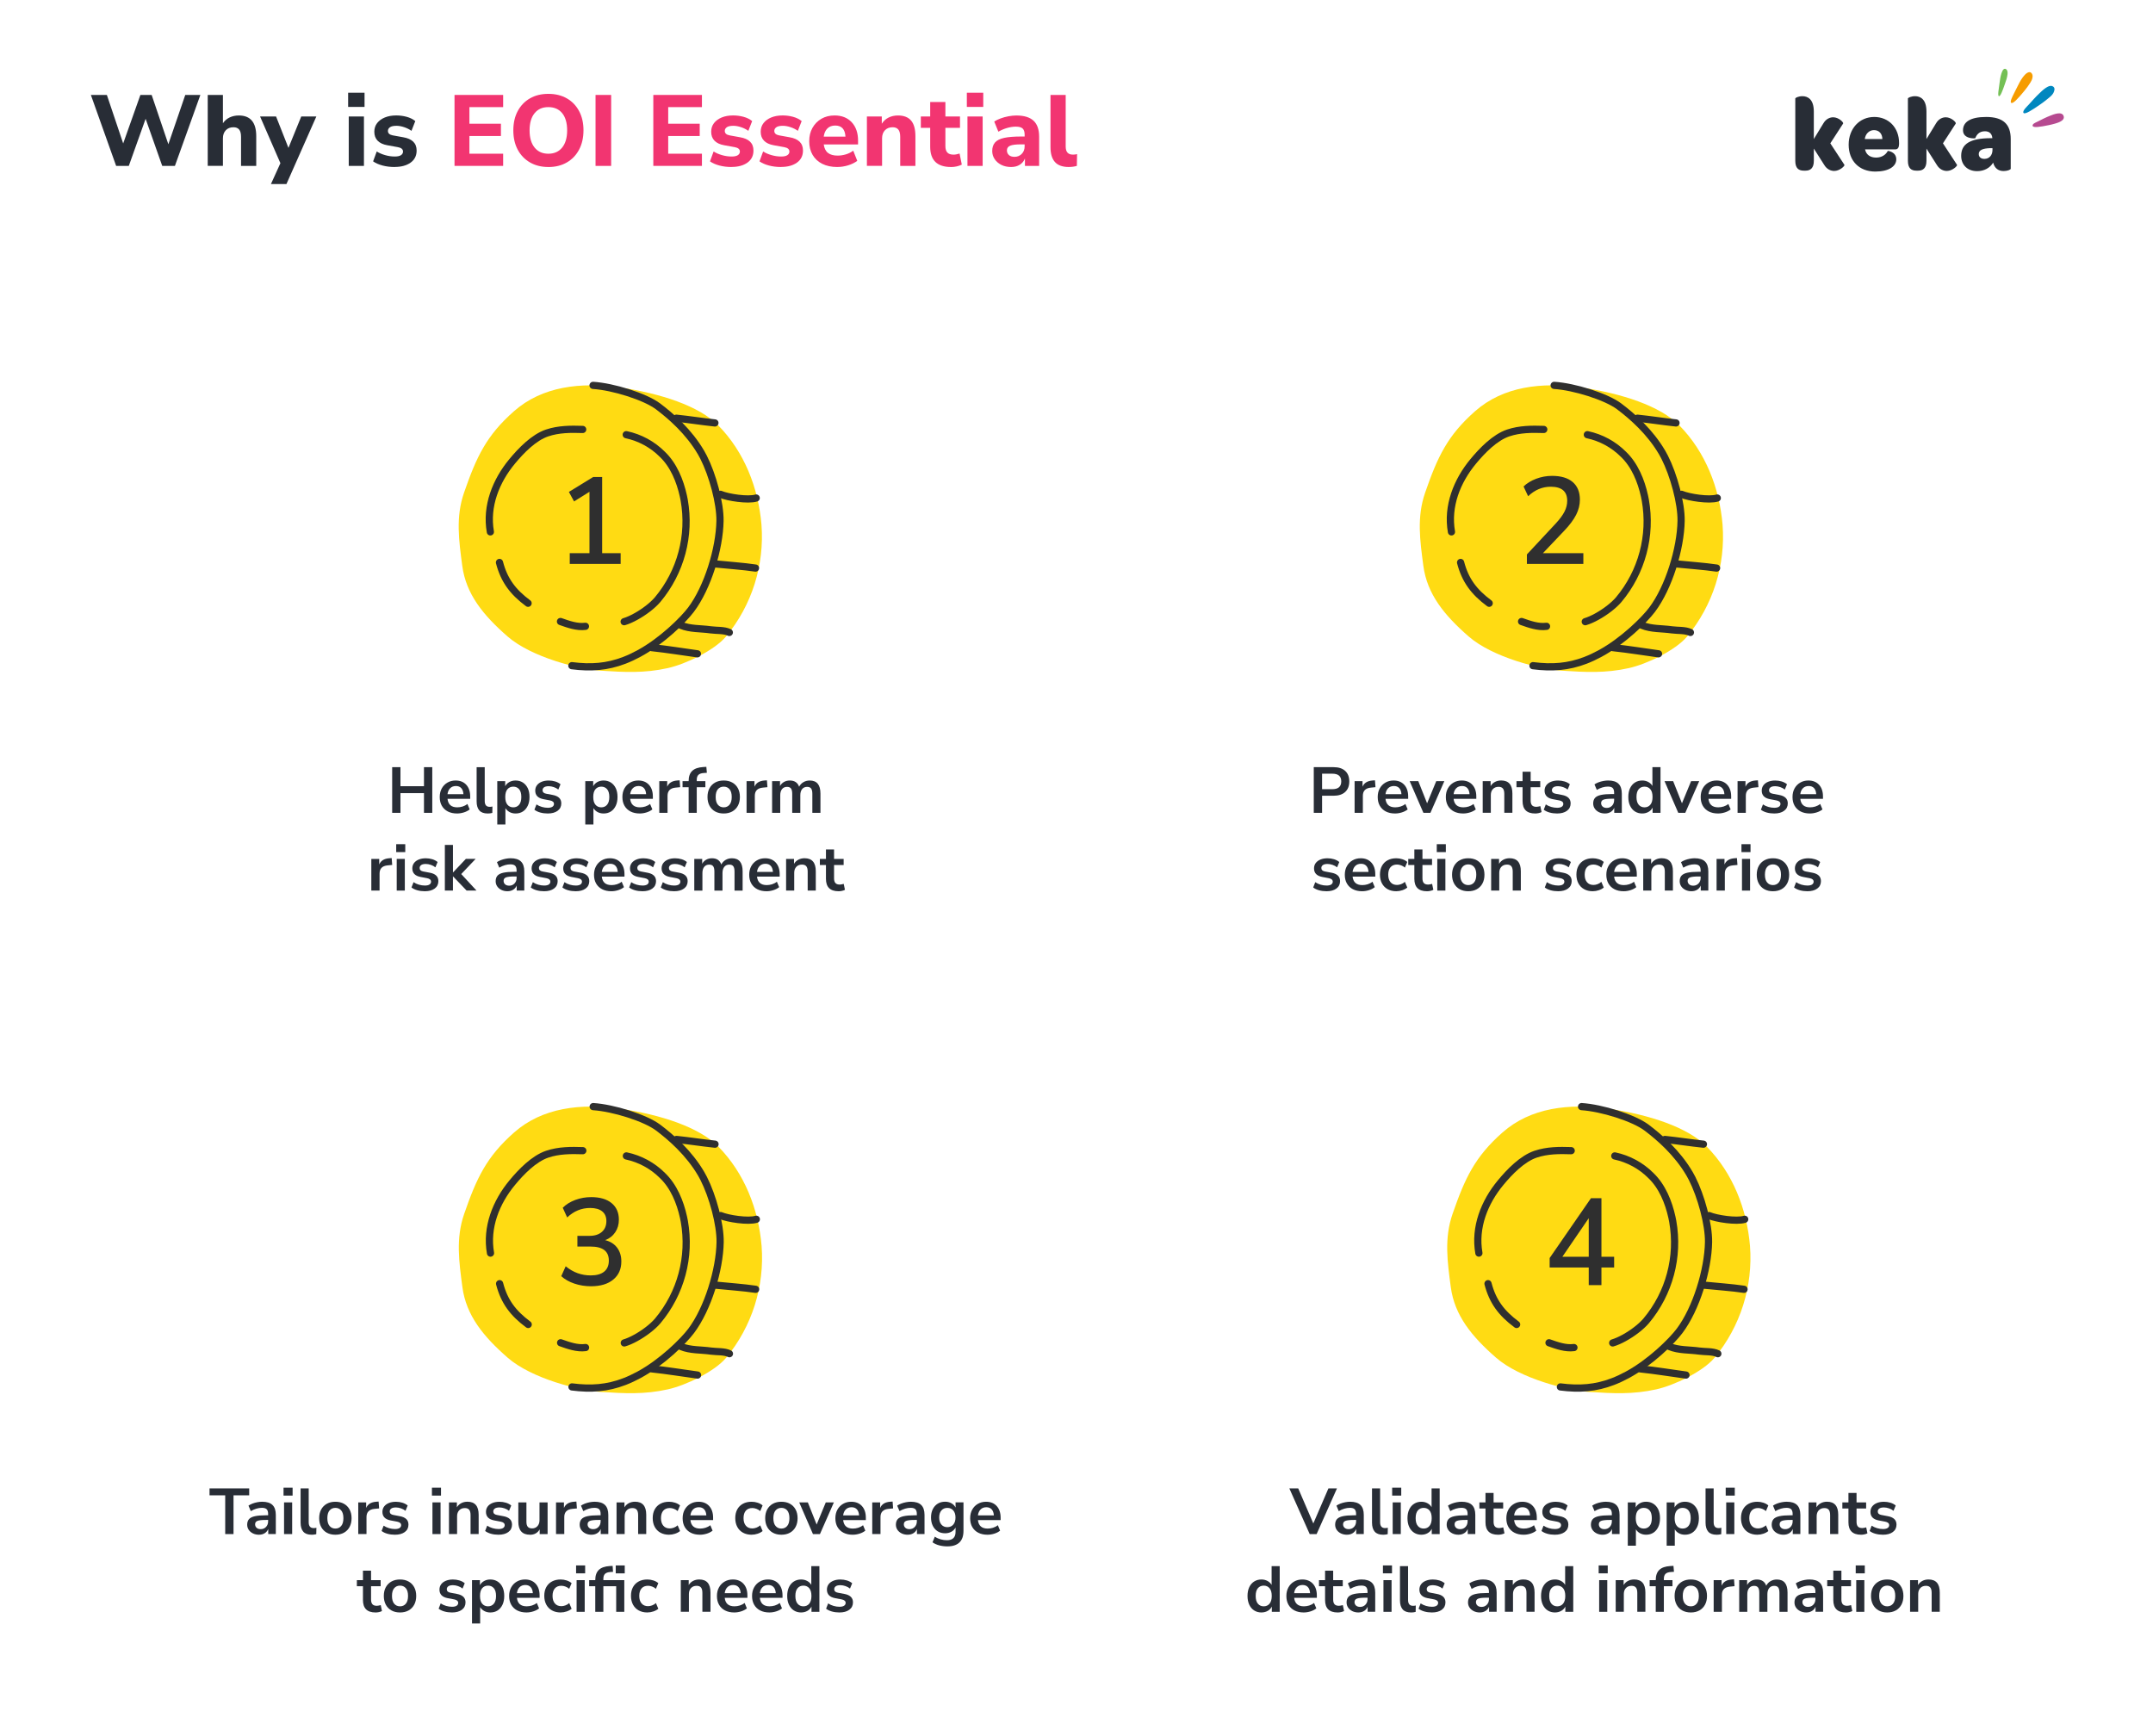 <?xml version="1.0" encoding="UTF-8"?><svg id="Layer_1" xmlns="http://www.w3.org/2000/svg" viewBox="0 0 1156.17 932.25"><path d="M1066.49,62.82c-8.51,0-12.35,2.75-12.35,7.16,0,4.8,6.53,4.4,6.59,4.23.67-1.69,1.97-3.71,5.19-3.71,2.38,0,3.79,1.3,3.99,3.71h-.98c-10.95.06-15.77,3.1-15.77,9.48,0,4.85,3.37,8.23,8.56,8.23,3.74,0,6.9-1.7,8.61-4.57.78,2.98,2.75,4.51,5.6,4.51,1.92,0,3.84-.68,3.84-1.25v-15.9c0-8-4.03-11.9-13.28-11.9ZM1069.97,80.53c0,2.82-1.71,4.8-4.36,4.8-1.82,0-3.01-.96-3.01-2.59,0-2.14,2.12-3.05,6.13-3.17h1.24v.96h0Z" style="fill:#282d36; fill-rule:evenodd;"/><path d="M1050.94,88.54l-7.57-11.56,6.9-10.66c.26-.62-2.39-3.33-5.4-3.33-1.71,0-3.83.84-5.23,3.27l-5.13,8.41v-14.78c0-6.59-3.27-8.23-6.13-8.23-2.03,0-3.83.84-3.83,1.24v33.5c0,4,1.87,5.25,4.51,5.25h1.03c2.55,0,4.42-1.35,4.42-5.25v-6.6l5.55,8.74c1.45,2.42,3.58,3.27,5.39,3.27,2.96,0,5.75-2.7,5.5-3.26Z" style="fill:#282d36; fill-rule:evenodd;"/><path d="M1006.44,62.82c-7.94,0-13.7,6.31-13.7,14.89s5.55,14.43,14.31,14.43c7.27,0,11.26-2.82,11.26-6.55,0-4.12-4.57-4.63-4.57-4.51-.98,1.92-3.11,3.55-6.23,3.55s-5.35-1.46-5.97-4.4h16.24c1.5,0,1.97-1.18,2.03-2.82v-.67c0-8.06-5.5-13.93-13.39-13.93ZM1001.41,74.68c.31-2.76,2.34-4.8,4.92-4.8,2.75,0,4.46,1.92,4.51,4.8h-9.43Z" style="fill:#282d36; fill-rule:evenodd;"/><path d="M990.47,88.54l-7.58-11.56,6.9-10.66c.26-.62-2.38-3.33-5.39-3.33-1.71,0-3.83.84-5.24,3.27l-5.13,8.41v-14.78c0-6.59-3.27-8.23-6.12-8.23-2.03,0-3.83.84-3.83,1.24v33.5c0,4,1.87,5.25,4.51,5.25h1.04c2.54,0,4.41-1.35,4.41-5.25v-6.6l5.56,8.74c1.44,2.42,3.58,3.27,5.39,3.27,2.94,0,5.75-2.7,5.49-3.26Z" style="fill:#282d36; fill-rule:evenodd;"/><path d="M1078.07,39.74c-.16,1.93-1.07,4.28-1.42,5.32-1.3,3.82-2.48,6.89-3.25,6.57-.77-.33-.06-3.64.46-7.74.2-1.55,1.11-8.03,3.31-6.8.8.45.99,1.47.9,2.66Z" style="fill:#74c055; fill-rule:evenodd;"/><path d="M1091.02,43.07c-.18.42-.4.83-.62,1.16-1.02,1.64-2.17,3.19-3.37,4.65-3.3,3.99-6.12,7.14-7.04,6.31-.92-.83,1.36-4.53,3.7-9.33.98-2.02,2.17-4.1,3.65-5.68.87-.92,2.61-2.19,3.64-.85.84,1.08.57,2.52.04,3.73Z" style="fill:#f69c00; fill-rule:evenodd;"/><path d="M1106.39,65.32c-1,.53-2.16.86-2.86,1.07-1.06.31-2.14.57-3.23.8-4.62.95-8.43,1.57-8.76.41-.29-1.04,1.59-1.77,2.23-2.09,2.41-1.22,4.86-2.47,7.37-3.45,1.64-.64,6.08-2.44,7.02.22.5,1.4-.5,2.38-1.77,3.04Z" style="fill:#b64a90; fill-rule:evenodd;"/><path d="M1102.01,50.89c-.68.81-1.55,1.47-2.31,2.1-1.2,1.01-2.43,1.95-3.71,2.84-4.7,3.29-8.64,5.84-9.37,4.79-.77-1.09,2.3-3.83,2.81-4.41,1.81-2.02,3.62-4.08,5.58-5.94,1.49-1.4,5.65-5.75,7.84-3.52.76.78.33,2.18-.09,3.01-.2.41-.45.78-.75,1.12Z" style="fill:#0087bf; fill-rule:evenodd;"/><path d="M62.37,89.1l-13.57-38.11h8.59l8.76,26.05,9.24-26.05h6.05l8.97,26.48,9.08-26.48h8.11l-13.67,38.11h-6.81l-8.92-25.3-9.03,25.3h-6.81Z" style="fill:#282d36;"/><path d="M111.55,89.1v-38.11h8.16v15.19c.94-1.37,2.14-2.41,3.62-3.11,1.48-.7,3.12-1.05,4.92-1.05,6.23,0,9.35,3.71,9.35,11.13v15.95h-8.16v-15.57c0-1.84-.34-3.16-1.03-3.97-.69-.81-1.69-1.22-3.03-1.22-1.73,0-3.11.54-4.13,1.62s-1.54,2.52-1.54,4.32v14.81h-8.16Z" style="fill:#282d36;"/><path d="M145.5,98.83l5.08-11.19-10.92-25.08h8.59l6.65,16.86,6.87-16.86h8.11l-16.05,36.27h-8.32Z" style="fill:#282d36;"/><path d="M186.95,57.42v-7.62h8.81v7.62h-8.81ZM187.28,89.1v-26.54h8.16v26.54h-8.16Z" style="fill:#282d36;"/><path d="M211.93,89.69c-2.34,0-4.52-.27-6.54-.81-2.02-.54-3.69-1.28-5.03-2.22l1.95-5.3c1.33.83,2.86,1.49,4.57,1.97,1.71.49,3.41.73,5.11.73,1.51,0,2.63-.24,3.35-.73.72-.49,1.08-1.12,1.08-1.92,0-1.26-.92-2.05-2.76-2.38l-5.68-1.03c-2.27-.4-4-1.21-5.19-2.43-1.19-1.22-1.78-2.83-1.78-4.81,0-1.8.5-3.35,1.51-4.65s2.4-2.31,4.16-3.03c1.76-.72,3.8-1.08,6.11-1.08,1.91,0,3.76.24,5.57.73,1.8.49,3.35,1.25,4.65,2.3l-2.05,5.24c-1.08-.79-2.37-1.44-3.86-1.95-1.5-.5-2.89-.76-4.19-.76-1.62,0-2.79.26-3.51.78-.72.52-1.08,1.18-1.08,1.97,0,1.26.85,2.05,2.54,2.38l5.68,1.03c2.34.4,4.13,1.18,5.35,2.35,1.22,1.17,1.84,2.77,1.84,4.78,0,2.78-1.08,4.94-3.24,6.49-2.16,1.55-5.01,2.32-8.54,2.32Z" style="fill:#282d36;"/><path d="M244.08,89.1v-38.11h26.11v6.54h-18.11v8.92h16.92v6.59h-16.92v9.51h18.11v6.54h-26.11Z" style="fill:#f23571;"/><path d="M294.46,89.69c-3.75,0-7.04-.82-9.86-2.46-2.83-1.64-5.03-3.93-6.59-6.86-1.57-2.94-2.35-6.39-2.35-10.35s.78-7.41,2.35-10.35c1.57-2.94,3.76-5.22,6.57-6.84,2.81-1.62,6.11-2.43,9.89-2.43s7.09.81,9.92,2.43c2.83,1.62,5.03,3.9,6.59,6.84,1.57,2.94,2.35,6.37,2.35,10.3s-.78,7.42-2.35,10.38-3.77,5.25-6.59,6.89c-2.83,1.64-6.13,2.46-9.92,2.46ZM294.46,82.56c3.17,0,5.65-1.11,7.43-3.32,1.78-2.22,2.67-5.29,2.67-9.22s-.88-7.04-2.65-9.22c-1.77-2.18-4.25-3.27-7.46-3.27s-5.59,1.09-7.38,3.27c-1.78,2.18-2.68,5.25-2.68,9.22s.89,7,2.68,9.22,4.24,3.32,7.38,3.32Z" style="fill:#f23571;"/><path d="M319.81,89.1v-38.11h8.38v38.11h-8.38Z" style="fill:#f23571;"/><path d="M350.83,89.1v-38.11h26.11v6.54h-18.11v8.92h16.92v6.59h-16.92v9.51h18.11v6.54h-26.11Z" style="fill:#f23571;"/><path d="M392.83,89.69c-2.34,0-4.52-.27-6.54-.81-2.02-.54-3.69-1.28-5.03-2.22l1.95-5.3c1.33.83,2.86,1.49,4.57,1.97,1.71.49,3.41.73,5.11.73,1.51,0,2.63-.24,3.35-.73.72-.49,1.08-1.12,1.08-1.92,0-1.26-.92-2.05-2.76-2.38l-5.68-1.03c-2.27-.4-4-1.21-5.19-2.43-1.19-1.22-1.78-2.83-1.78-4.81,0-1.8.5-3.35,1.51-4.65,1.01-1.3,2.4-2.31,4.16-3.03,1.76-.72,3.8-1.08,6.11-1.08,1.91,0,3.76.24,5.57.73s3.35,1.25,4.65,2.3l-2.05,5.24c-1.08-.79-2.37-1.44-3.87-1.95-1.5-.5-2.89-.76-4.19-.76-1.62,0-2.79.26-3.51.78-.72.52-1.08,1.18-1.08,1.97,0,1.26.85,2.05,2.54,2.38l5.67,1.03c2.34.4,4.13,1.18,5.35,2.35s1.84,2.77,1.84,4.78c0,2.78-1.08,4.94-3.24,6.49-2.16,1.55-5.01,2.32-8.54,2.32Z" style="fill:#f23571;"/><path d="M419.42,89.69c-2.34,0-4.52-.27-6.54-.81-2.02-.54-3.69-1.28-5.03-2.22l1.95-5.3c1.33.83,2.86,1.49,4.57,1.97,1.71.49,3.41.73,5.11.73,1.51,0,2.63-.24,3.35-.73.72-.49,1.08-1.12,1.08-1.92,0-1.26-.92-2.05-2.76-2.38l-5.68-1.03c-2.27-.4-4-1.21-5.19-2.43-1.19-1.22-1.78-2.83-1.78-4.81,0-1.8.5-3.35,1.51-4.65,1.01-1.3,2.4-2.31,4.16-3.03s3.8-1.08,6.11-1.08c1.91,0,3.77.24,5.57.73s3.35,1.25,4.65,2.3l-2.05,5.24c-1.08-.79-2.37-1.44-3.87-1.95-1.5-.5-2.89-.76-4.19-.76-1.62,0-2.79.26-3.51.78-.72.52-1.08,1.18-1.08,1.97,0,1.26.85,2.05,2.54,2.38l5.67,1.03c2.34.4,4.13,1.18,5.35,2.35s1.84,2.77,1.84,4.78c0,2.78-1.08,4.94-3.24,6.49-2.16,1.55-5.01,2.32-8.54,2.32Z" style="fill:#f23571;"/><path d="M449.64,89.69c-3.13,0-5.83-.57-8.08-1.7-2.25-1.13-3.98-2.74-5.19-4.81-1.21-2.07-1.81-4.51-1.81-7.32s.58-5.14,1.76-7.22c1.17-2.07,2.77-3.69,4.81-4.87,2.04-1.17,4.39-1.76,7.05-1.76,3.86,0,6.92,1.22,9.19,3.65,2.27,2.43,3.41,5.72,3.41,9.86v2.05h-18.43c.29,2.09,1.05,3.61,2.3,4.57,1.24.96,2.96,1.43,5.16,1.43,1.44,0,2.9-.22,4.38-.65,1.48-.43,2.81-1.1,4-2l2.16,5.46c-1.33,1.01-2.96,1.81-4.89,2.41-1.93.59-3.87.89-5.81.89ZM448.5,67.42c-1.73,0-3.13.52-4.19,1.57-1.06,1.05-1.72,2.51-1.97,4.38h11.67c-.21-3.96-2.05-5.95-5.51-5.95Z" style="fill:#f23571;"/><path d="M465.53,89.1v-26.54h8v3.89c.9-1.44,2.11-2.54,3.62-3.3s3.21-1.13,5.08-1.13c3.13,0,5.48.91,7.03,2.73,1.55,1.82,2.32,4.62,2.32,8.4v15.95h-8.16v-15.57c0-1.84-.34-3.16-1.03-3.97-.68-.81-1.69-1.22-3.03-1.22-1.73,0-3.11.54-4.14,1.62-1.03,1.08-1.54,2.52-1.54,4.32v14.81h-8.16Z" style="fill:#f23571;"/><path d="M510.71,89.69c-7.46,0-11.19-3.62-11.19-10.86v-10.16h-5.03v-6.11h5.03v-7.78h8.16v7.78h7.84v6.11h-7.84v9.84c0,1.51.35,2.65,1.05,3.41s1.83,1.13,3.38,1.13c.47,0,.96-.05,1.49-.16s1.09-.25,1.7-.43l1.19,5.95c-.76.4-1.66.71-2.7.95-1.05.23-2.07.35-3.08.35Z" style="fill:#f23571;"/><path d="M519.2,57.42v-7.62h8.81v7.62h-8.81ZM519.53,89.1v-26.54h8.16v26.54h-8.16Z" style="fill:#f23571;"/><path d="M542.98,89.69c-1.98,0-3.73-.38-5.24-1.13-1.51-.76-2.71-1.78-3.59-3.08-.88-1.3-1.32-2.76-1.32-4.38,0-1.91.5-3.44,1.51-4.59s2.65-1.97,4.92-2.46c2.27-.49,5.28-.73,9.03-.73h1.95v-.92c0-1.58-.36-2.71-1.08-3.38-.72-.67-1.95-1-3.68-1-1.44,0-2.96.23-4.57.68-1.6.45-3.2,1.13-4.78,2.03l-2.22-5.46c.94-.61,2.08-1.17,3.43-1.67s2.77-.89,4.24-1.16c1.48-.27,2.88-.41,4.22-.41,4.11,0,7.17.93,9.19,2.78,2.02,1.86,3.03,4.73,3.03,8.62v15.67h-7.62v-4c-.54,1.41-1.45,2.52-2.73,3.35-1.28.83-2.84,1.24-4.68,1.24ZM544.82,84.23c1.51,0,2.79-.52,3.84-1.57,1.04-1.04,1.57-2.4,1.57-4.05v-1.08h-1.89c-2.78,0-4.74.24-5.89.73s-1.73,1.32-1.73,2.51c0,1.01.35,1.84,1.05,2.49.7.65,1.72.97,3.05.97Z" style="fill:#f23571;"/><path d="M574.01,89.69c-3.42,0-5.93-.89-7.51-2.68-1.59-1.78-2.38-4.44-2.38-7.97v-28.05h8.16v27.73c0,2.88,1.28,4.32,3.84,4.32.4,0,.78-.02,1.16-.05s.75-.11,1.11-.22l-.11,6.32c-1.37.4-2.79.59-4.27.59Z" style="fill:#f23571;"/><path d="M210.6,436.54v-24.53h4.45v10.23h12.63v-10.23h4.45v24.53h-4.45v-10.58h-12.63v10.58h-4.45Z" style="fill:#282d36;"/><path d="M245.47,436.89c-1.93,0-3.58-.36-4.98-1.08-1.39-.72-2.46-1.74-3.22-3.06s-1.13-2.89-1.13-4.7.37-3.31,1.1-4.63c.73-1.32,1.74-2.36,3.03-3.11,1.29-.75,2.75-1.13,4.4-1.13,2.41,0,4.32.77,5.72,2.3,1.4,1.53,2.11,3.62,2.11,6.26v1.29h-12.18c.33,3.04,2.06,4.56,5.22,4.56.95,0,1.9-.14,2.85-.43s1.82-.75,2.61-1.38l1.22,2.92c-.81.67-1.83,1.21-3.06,1.6-1.23.39-2.46.59-3.69.59ZM244.84,422.14c-1.28,0-2.31.39-3.1,1.18s-1.26,1.86-1.43,3.2h8.56c-.09-1.42-.48-2.5-1.17-3.25s-1.64-1.13-2.87-1.13Z" style="fill:#282d36;"/><path d="M261.86,436.89c-2.02,0-3.51-.55-4.47-1.65-.96-1.1-1.44-2.72-1.44-4.85v-18.37h4.35v18.17c0,2.09.88,3.13,2.65,3.13.25,0,.51-.01.76-.04.26-.02.5-.07.73-.14l-.07,3.45c-.84.21-1.67.31-2.51.31Z" style="fill:#282d36;"/><path d="M267.04,442.81v-23.28h4.25v2.71c.49-.93,1.22-1.67,2.21-2.23s2.11-.83,3.36-.83c1.48,0,2.79.36,3.92,1.08,1.12.72,2,1.74,2.63,3.04.63,1.31.94,2.88.94,4.72s-.31,3.38-.94,4.71-1.5,2.36-2.61,3.08c-1.11.72-2.42,1.08-3.93,1.08-1.21,0-2.29-.26-3.25-.78-.96-.52-1.7-1.22-2.21-2.11v8.8h-4.35ZM275.64,433.59c1.3,0,2.34-.47,3.13-1.41.79-.94,1.18-2.33,1.18-4.16s-.39-3.24-1.18-4.16c-.79-.92-1.83-1.38-3.13-1.38s-2.34.46-3.13,1.38c-.79.92-1.18,2.3-1.18,4.16s.39,3.22,1.18,4.16c.79.94,1.83,1.41,3.13,1.41Z" style="fill:#282d36;"/><path d="M294.15,436.89c-1.44,0-2.78-.17-4.04-.52-1.25-.35-2.3-.85-3.13-1.5l1.11-2.85c.86.58,1.82,1.03,2.89,1.34,1.07.31,2.13.47,3.2.47s1.94-.19,2.49-.57.82-.89.82-1.51c0-.97-.72-1.6-2.16-1.88l-3.48-.66c-2.95-.56-4.42-2.09-4.42-4.59,0-1.11.31-2.08.92-2.89.61-.81,1.47-1.44,2.56-1.88,1.09-.44,2.34-.66,3.76-.66,1.21,0,2.37.17,3.48.5,1.11.34,2.07.84,2.85,1.51l-1.18,2.85c-.67-.56-1.48-1-2.42-1.32-.94-.32-1.84-.49-2.7-.49-1.14,0-1.98.2-2.52.59-.54.4-.82.92-.82,1.57,0,1.02.66,1.65,1.98,1.88l3.48.66c1.51.28,2.65.79,3.43,1.53.78.74,1.17,1.74,1.17,2.99,0,1.69-.66,3.02-1.98,3.99s-3.09,1.44-5.29,1.44Z" style="fill:#282d36;"/><path d="M314.3,442.81v-23.28h4.25v2.71c.49-.93,1.22-1.67,2.21-2.23s2.11-.83,3.36-.83c1.48,0,2.79.36,3.92,1.08,1.12.72,2,1.74,2.63,3.04.63,1.31.94,2.88.94,4.72s-.31,3.38-.94,4.71-1.5,2.36-2.61,3.08c-1.11.72-2.42,1.08-3.93,1.08-1.21,0-2.29-.26-3.25-.78-.96-.52-1.7-1.22-2.21-2.11v8.8h-4.35ZM322.89,433.59c1.3,0,2.34-.47,3.13-1.41.79-.94,1.18-2.33,1.18-4.16s-.39-3.24-1.18-4.16c-.79-.92-1.83-1.38-3.13-1.38s-2.34.46-3.13,1.38c-.79.92-1.18,2.3-1.18,4.16s.39,3.22,1.18,4.16c.79.94,1.83,1.41,3.13,1.41Z" style="fill:#282d36;"/><path d="M343.56,436.89c-1.93,0-3.58-.36-4.98-1.08-1.39-.72-2.46-1.74-3.22-3.06s-1.13-2.89-1.13-4.7.37-3.31,1.1-4.63c.73-1.32,1.74-2.36,3.03-3.11,1.29-.75,2.75-1.13,4.4-1.13,2.41,0,4.32.77,5.72,2.3,1.4,1.53,2.11,3.62,2.11,6.26v1.29h-12.18c.33,3.04,2.06,4.56,5.22,4.56.95,0,1.9-.14,2.85-.43s1.82-.75,2.61-1.38l1.22,2.92c-.81.67-1.83,1.21-3.06,1.6-1.23.39-2.46.59-3.69.59ZM342.94,422.14c-1.28,0-2.31.39-3.1,1.18s-1.26,1.86-1.43,3.2h8.56c-.09-1.42-.48-2.5-1.17-3.25s-1.64-1.13-2.87-1.13Z" style="fill:#282d36;"/><path d="M354.04,436.54v-17.02h4.25v2.99c.84-2.02,2.62-3.13,5.36-3.34l1.32-.1.28,3.69-2.5.24c-2.85.28-4.28,1.74-4.28,4.38v9.15h-4.42Z" style="fill:#282d36;"/><path d="M369.8,436.54v-13.75h-3.27v-3.27h3.27v-.03c0-2.41.63-4.23,1.9-5.46s3.23-1.92,5.9-2.09l1.71-.1.28,3.2-1.6.1c-1.39.09-2.38.44-2.96,1.03-.58.59-.87,1.47-.87,2.63v.73h4.63v3.27h-4.63v13.75h-4.35Z" style="fill:#282d36;"/><path d="M388.63,436.89c-1.76,0-3.29-.36-4.59-1.08-1.3-.72-2.31-1.75-3.03-3.08-.72-1.33-1.08-2.91-1.08-4.71s.36-3.38,1.08-4.7c.72-1.32,1.73-2.34,3.03-3.06,1.3-.72,2.83-1.08,4.59-1.08s3.29.36,4.59,1.08c1.3.72,2.31,1.74,3.03,3.06s1.08,2.89,1.08,4.7-.36,3.38-1.08,4.71-1.73,2.36-3.03,3.08c-1.3.72-2.83,1.08-4.59,1.08ZM388.63,433.59c1.3,0,2.34-.47,3.13-1.41.79-.94,1.18-2.33,1.18-4.16s-.39-3.24-1.18-4.16c-.79-.92-1.83-1.38-3.13-1.38s-2.34.46-3.13,1.38c-.79.92-1.18,2.3-1.18,4.16s.39,3.22,1.18,4.16c.79.94,1.83,1.41,3.13,1.41Z" style="fill:#282d36;"/><path d="M400.91,436.54v-17.02h4.25v2.99c.84-2.02,2.62-3.13,5.36-3.34l1.32-.1.28,3.69-2.5.24c-2.85.28-4.28,1.74-4.28,4.38v9.15h-4.42Z" style="fill:#282d36;"/><path d="M414.62,436.54v-17.02h4.25v2.61c.51-.93,1.22-1.65,2.12-2.17.91-.52,1.95-.78,3.13-.78,2.55,0,4.22,1.11,5.01,3.34.53-1.04,1.3-1.86,2.3-2.45,1-.59,2.13-.89,3.41-.89,3.83,0,5.74,2.33,5.74,6.99v10.37h-4.35v-10.2c0-1.3-.21-2.25-.64-2.85-.43-.6-1.15-.9-2.17-.9-1.14,0-2.03.4-2.68,1.2-.65.8-.97,1.91-.97,3.32v9.43h-4.35v-10.2c0-1.3-.21-2.25-.64-2.85-.43-.6-1.14-.9-2.14-.9-1.14,0-2.03.4-2.68,1.2-.65.8-.97,1.91-.97,3.32v9.43h-4.35Z" style="fill:#282d36;"/><path d="M199.4,478.3v-17.02h4.25v2.99c.84-2.02,2.62-3.13,5.36-3.34l1.32-.1.28,3.69-2.5.24c-2.85.28-4.28,1.74-4.28,4.38v9.15h-4.42Z" style="fill:#282d36;"/><path d="M212.76,457.63v-4.25h4.87v4.25h-4.87ZM213.04,478.3v-17.02h4.35v17.02h-4.35Z" style="fill:#282d36;"/><path d="M228.14,478.65c-1.44,0-2.78-.17-4.04-.52-1.25-.35-2.3-.85-3.13-1.5l1.11-2.85c.86.58,1.82,1.03,2.89,1.34,1.07.31,2.13.47,3.2.47s1.94-.19,2.49-.57.82-.89.82-1.51c0-.97-.72-1.6-2.16-1.88l-3.48-.66c-2.95-.56-4.42-2.09-4.42-4.59,0-1.11.31-2.08.92-2.89.61-.81,1.47-1.44,2.56-1.88,1.09-.44,2.34-.66,3.76-.66,1.21,0,2.37.17,3.48.5,1.11.34,2.07.84,2.85,1.51l-1.18,2.85c-.67-.56-1.48-1-2.42-1.32-.94-.32-1.84-.49-2.7-.49-1.14,0-1.98.2-2.52.59-.54.4-.82.92-.82,1.57,0,1.02.66,1.65,1.98,1.88l3.48.66c1.51.28,2.65.79,3.43,1.53.78.74,1.17,1.74,1.17,2.99,0,1.69-.66,3.02-1.98,3.99s-3.09,1.44-5.29,1.44Z" style="fill:#282d36;"/><path d="M238.89,478.3v-24.53h4.35v14.75h.07l6.85-7.24h5.25l-7.73,8.14,8.21,8.87h-5.32l-7.27-7.59h-.07v7.59h-4.35Z" style="fill:#282d36;"/><path d="M272.54,478.65c-1.23,0-2.33-.24-3.29-.71-.96-.48-1.72-1.12-2.26-1.93-.55-.81-.82-1.73-.82-2.75,0-1.25.33-2.24.97-2.98.65-.73,1.71-1.26,3.17-1.58,1.46-.32,3.42-.49,5.88-.49h1.22v-.73c0-1.16-.26-2-.77-2.51-.51-.51-1.37-.77-2.58-.77-.95,0-1.93.15-2.92.44-1,.29-2.01.74-3.03,1.34l-1.25-2.96c.6-.42,1.32-.78,2.14-1.1.82-.31,1.69-.56,2.61-.73.92-.17,1.78-.26,2.59-.26,2.48,0,4.33.57,5.53,1.72s1.81,2.93,1.81,5.34v10.3h-4.07v-2.71c-.39.95-1.02,1.7-1.88,2.24s-1.88.82-3.06.82ZM273.45,475.66c1.14,0,2.08-.39,2.84-1.18.75-.79,1.13-1.79,1.13-2.99v-.77h-1.18c-2.18,0-3.69.17-4.54.5-.85.34-1.27.95-1.27,1.83,0,.77.27,1.39.8,1.88.53.49,1.28.73,2.23.73Z" style="fill:#282d36;"/><path d="M292.2,478.65c-1.44,0-2.78-.17-4.04-.52-1.25-.35-2.3-.85-3.13-1.5l1.11-2.85c.86.58,1.82,1.03,2.89,1.34,1.07.31,2.13.47,3.2.47s1.94-.19,2.49-.57.82-.89.82-1.51c0-.97-.72-1.6-2.16-1.88l-3.48-.66c-2.95-.56-4.42-2.09-4.42-4.59,0-1.11.31-2.08.92-2.89.61-.81,1.47-1.44,2.56-1.88,1.09-.44,2.34-.66,3.76-.66,1.21,0,2.37.17,3.48.5,1.11.34,2.07.84,2.85,1.51l-1.18,2.85c-.67-.56-1.48-1-2.42-1.32-.94-.32-1.84-.49-2.7-.49-1.14,0-1.98.2-2.52.59-.54.4-.82.92-.82,1.57,0,1.02.66,1.65,1.98,1.88l3.48.66c1.51.28,2.65.79,3.43,1.53.78.74,1.17,1.74,1.17,2.99,0,1.69-.66,3.02-1.98,3.99s-3.09,1.44-5.29,1.44Z" style="fill:#282d36;"/><path d="M309.18,478.65c-1.44,0-2.78-.17-4.04-.52-1.25-.35-2.3-.85-3.13-1.5l1.11-2.85c.86.58,1.82,1.03,2.89,1.34,1.07.31,2.13.47,3.2.47s1.94-.19,2.49-.57.82-.89.82-1.51c0-.97-.72-1.6-2.16-1.88l-3.48-.66c-2.95-.56-4.42-2.09-4.42-4.59,0-1.11.31-2.08.92-2.89.61-.81,1.47-1.44,2.56-1.88,1.09-.44,2.34-.66,3.76-.66,1.21,0,2.37.17,3.48.5,1.11.34,2.07.84,2.85,1.51l-1.18,2.85c-.67-.56-1.48-1-2.42-1.32-.94-.32-1.84-.49-2.7-.49-1.14,0-1.98.2-2.52.59-.54.4-.82.92-.82,1.57,0,1.02.66,1.65,1.98,1.88l3.48.66c1.51.28,2.65.79,3.43,1.53.78.74,1.17,1.74,1.17,2.99,0,1.69-.66,3.02-1.98,3.99s-3.09,1.44-5.29,1.44Z" style="fill:#282d36;"/><path d="M328.32,478.65c-1.93,0-3.58-.36-4.98-1.08-1.39-.72-2.46-1.74-3.22-3.06s-1.13-2.89-1.13-4.7.37-3.31,1.1-4.63c.73-1.32,1.74-2.36,3.03-3.11,1.29-.75,2.75-1.13,4.4-1.13,2.41,0,4.32.77,5.72,2.3,1.4,1.53,2.11,3.62,2.11,6.26v1.29h-12.18c.33,3.04,2.06,4.56,5.22,4.56.95,0,1.9-.14,2.85-.43s1.82-.75,2.61-1.38l1.22,2.92c-.81.67-1.83,1.21-3.06,1.6-1.23.39-2.46.59-3.69.59ZM327.7,463.9c-1.28,0-2.31.39-3.1,1.18s-1.26,1.86-1.43,3.2h8.56c-.09-1.42-.48-2.5-1.17-3.25s-1.64-1.13-2.87-1.13Z" style="fill:#282d36;"/><path d="M345.03,478.65c-1.44,0-2.78-.17-4.04-.52-1.25-.35-2.3-.85-3.13-1.5l1.11-2.85c.86.58,1.82,1.03,2.89,1.34,1.07.31,2.13.47,3.2.47s1.94-.19,2.49-.57.82-.89.82-1.51c0-.97-.72-1.6-2.16-1.88l-3.48-.66c-2.95-.56-4.42-2.09-4.42-4.59,0-1.11.31-2.08.92-2.89.61-.81,1.47-1.44,2.56-1.88,1.09-.44,2.34-.66,3.76-.66,1.21,0,2.37.17,3.48.5,1.11.34,2.07.84,2.85,1.51l-1.18,2.85c-.67-.56-1.48-1-2.42-1.32-.94-.32-1.84-.49-2.7-.49-1.14,0-1.98.2-2.52.59-.54.4-.82.92-.82,1.57,0,1.02.66,1.65,1.98,1.88l3.48.66c1.51.28,2.65.79,3.43,1.53.78.74,1.17,1.74,1.17,2.99,0,1.69-.66,3.02-1.98,3.99s-3.09,1.44-5.29,1.44Z" style="fill:#282d36;"/><path d="M362.01,478.65c-1.44,0-2.78-.17-4.04-.52-1.25-.35-2.3-.85-3.13-1.5l1.11-2.85c.86.58,1.82,1.03,2.89,1.34,1.07.31,2.13.47,3.2.47s1.94-.19,2.49-.57.82-.89.82-1.51c0-.97-.72-1.6-2.16-1.88l-3.48-.66c-2.95-.56-4.42-2.09-4.42-4.59,0-1.11.31-2.08.92-2.89.61-.81,1.47-1.44,2.56-1.88,1.09-.44,2.34-.66,3.76-.66,1.21,0,2.37.17,3.48.5,1.11.34,2.07.84,2.85,1.51l-1.18,2.85c-.67-.56-1.48-1-2.42-1.32-.94-.32-1.84-.49-2.7-.49-1.14,0-1.98.2-2.52.59-.54.4-.82.92-.82,1.57,0,1.02.66,1.65,1.98,1.88l3.48.66c1.51.28,2.65.79,3.43,1.53.78.74,1.17,1.74,1.17,2.99,0,1.69-.66,3.02-1.98,3.99s-3.09,1.44-5.29,1.44Z" style="fill:#282d36;"/><path d="M372.83,478.3v-17.02h4.25v2.61c.51-.93,1.22-1.65,2.12-2.17.91-.52,1.95-.78,3.13-.78,2.55,0,4.22,1.11,5.01,3.34.53-1.04,1.3-1.86,2.3-2.45,1-.59,2.13-.89,3.41-.89,3.83,0,5.74,2.33,5.74,6.99v10.37h-4.35v-10.2c0-1.3-.21-2.25-.64-2.85-.43-.6-1.15-.9-2.17-.9-1.14,0-2.03.4-2.68,1.2-.65.8-.97,1.91-.97,3.32v9.43h-4.35v-10.2c0-1.3-.21-2.25-.64-2.85-.43-.6-1.14-.9-2.14-.9-1.14,0-2.03.4-2.68,1.2-.65.8-.97,1.91-.97,3.32v9.43h-4.35Z" style="fill:#282d36;"/><path d="M411.66,478.65c-1.93,0-3.58-.36-4.98-1.08-1.39-.72-2.46-1.74-3.22-3.06s-1.13-2.89-1.13-4.7.37-3.31,1.1-4.63c.73-1.32,1.74-2.36,3.03-3.11,1.29-.75,2.75-1.13,4.4-1.13,2.41,0,4.32.77,5.72,2.3,1.4,1.53,2.11,3.62,2.11,6.26v1.29h-12.18c.33,3.04,2.06,4.56,5.22,4.56.95,0,1.9-.14,2.85-.43s1.82-.75,2.61-1.38l1.22,2.92c-.81.67-1.83,1.21-3.06,1.6-1.23.39-2.46.59-3.69.59ZM411.04,463.9c-1.28,0-2.31.39-3.1,1.18s-1.26,1.86-1.43,3.2h8.56c-.09-1.42-.48-2.5-1.17-3.25s-1.64-1.13-2.87-1.13Z" style="fill:#282d36;"/><path d="M422.14,478.3v-17.02h4.25v2.64c.58-.97,1.36-1.72,2.35-2.23.99-.51,2.09-.77,3.32-.77,4.01,0,6.02,2.33,6.02,6.99v10.37h-4.35v-10.16c0-1.32-.25-2.29-.75-2.89-.5-.6-1.27-.9-2.31-.9-1.28,0-2.29.4-3.04,1.2-.75.8-1.13,1.86-1.13,3.18v9.57h-4.35Z" style="fill:#282d36;"/><path d="M450.29,478.65c-4.5,0-6.75-2.23-6.75-6.68v-7.41h-3.27v-3.27h3.27v-5.08h4.35v5.08h5.15v3.27h-5.15v7.17c0,1.11.24,1.95.73,2.51s1.28.83,2.37.83c.32,0,.66-.04,1.01-.12.35-.08.71-.17,1.08-.26l.66,3.2c-.42.23-.95.42-1.58.56-.64.14-1.26.21-1.86.21Z" style="fill:#282d36;"/><path d="M333.22,208.16c-21.44-3.12-42.08-.66-57.21,12.69-14.82,13.08-20.14,24.47-26.81,43.72-4.58,13.19-2.75,25.79-.96,39.34,2.03,15.24,11.32,26.55,24.29,37.88,12.97,11.33,38.65,17.68,50.04,18.4,12.74.82,23.36,1.43,36.03-1.38,9.55-2.12,24.97-9.47,31.26-16.94,13.9-16.82,20.73-38.37,19.05-60.13-1.68-19.69-9.15-38.95-23.19-53.26-10.28-10.47-31.05-17.2-52.5-20.33Z" style="fill:#ffdb13;"/><path d="M307.09,357.51c10.22,1.32,18.96.67,28.18-2.87,2.55-.98,5.15-2.19,7.82-3.64,12.32-6.67,23.85-18.08,27.98-23.56,8.98-11.91,15.32-32.81,15.57-47.68.15-9.54-3.98-24.68-8.83-34.23-.43-.86-.86-1.66-1.31-2.41-6.52-11.21-16.14-19.6-23.11-24.86-6.96-5.25-24.12-10.6-34.92-11.29" style="fill:none; stroke:#2f2f2f; stroke-linecap:round; stroke-linejoin:round; stroke-width:3.87px;"/><path d="M263.33,285.65c-2.44-13.82,3-27.4,11.7-37.87,4.76-5.76,11.58-12.81,18.75-15.25,6.27-2.11,12.74-2.1,19.12-1.89" style="fill:none; stroke:#2f2f2f; stroke-linecap:round; stroke-linejoin:round; stroke-width:3.87px;"/><path d="M374.52,351.14c-7.99-1.08-16.27-2.46-24.5-3.32M391.65,339.67s-.02-.02-.04-.02c-2.77-1.34-6.81-.96-9.9-1.39-5.31-.77-11.12-.36-16.05-2.44M384.2,302.86c7.19.75,14.68,1.22,21.51,2.23M386.92,265.48c3.94,1.67,14.71,3.35,19.16,1.99M383.91,227.14c-6.93-.72-13.7-1.82-20.69-2.54M268.22,302.07c2.48,9.55,7.18,15.84,15.36,21.91M300.98,333.79c4.22,1.49,8.9,3.18,13.4,2.58M335.17,333.88c1.88-.55,4.01-1.5,6.17-2.69,4.48-2.45,9.09-5.96,11.78-9.12,12.45-14.84,17.68-34.42,14.3-53.47-.13-.73-.28-1.46-.44-2.19-1.79-8.19-5.27-16.68-11.28-22.41-5.31-5.33-12.06-8.99-19.41-10.55" style="fill:none; stroke:#2f2f2f; stroke-linecap:round; stroke-linejoin:round; stroke-width:3.87px;"/><path d="M305.96,302.86v-5.76h10.59v-32.98l-8.28,5.17-2.78-5.1,13.04-8.01h4.83v40.92h9.93v5.76h-27.35Z" style="fill:#2f2f2f;"/><path d="M705.5,436.54v-24.53h10.65c2.69,0,4.77.67,6.23,2.02,1.46,1.35,2.19,3.22,2.19,5.64s-.73,4.3-2.19,5.65-3.54,2.04-6.23,2.04h-6.19v9.19h-4.45ZM709.96,423.84h5.5c3.2,0,4.8-1.39,4.8-4.18s-1.6-4.14-4.8-4.14h-5.5v8.32Z" style="fill:#282d36;"/><path d="M727.43,436.54v-17.02h4.25v2.99c.84-2.02,2.62-3.13,5.36-3.34l1.32-.1.28,3.69-2.5.24c-2.85.28-4.28,1.74-4.28,4.38v9.15h-4.42Z" style="fill:#282d36;"/><path d="M749.17,436.89c-1.93,0-3.58-.36-4.98-1.08-1.39-.72-2.46-1.74-3.22-3.06s-1.13-2.89-1.13-4.7.37-3.31,1.1-4.63c.73-1.32,1.74-2.36,3.03-3.11,1.29-.75,2.75-1.13,4.4-1.13,2.41,0,4.32.77,5.72,2.3,1.4,1.53,2.11,3.62,2.11,6.26v1.29h-12.18c.33,3.04,2.06,4.56,5.22,4.56.95,0,1.9-.14,2.85-.43s1.82-.75,2.61-1.38l1.22,2.92c-.81.67-1.83,1.21-3.06,1.6-1.23.39-2.46.59-3.69.59ZM748.55,422.14c-1.28,0-2.31.39-3.1,1.18s-1.26,1.86-1.43,3.2h8.56c-.09-1.42-.48-2.5-1.17-3.25s-1.64-1.13-2.87-1.13Z" style="fill:#282d36;"/><path d="M764.38,436.54l-7.38-17.02h4.63l4.73,11.9,4.91-11.9h4.35l-7.48,17.02h-3.76Z" style="fill:#282d36;"/><path d="M785.75,436.89c-1.93,0-3.58-.36-4.98-1.08-1.39-.72-2.46-1.74-3.22-3.06s-1.13-2.89-1.13-4.7.37-3.31,1.1-4.63c.73-1.32,1.74-2.36,3.03-3.11,1.29-.75,2.75-1.13,4.4-1.13,2.41,0,4.32.77,5.72,2.3,1.4,1.53,2.11,3.62,2.11,6.26v1.29h-12.18c.33,3.04,2.06,4.56,5.22,4.56.95,0,1.9-.14,2.85-.43s1.82-.75,2.61-1.38l1.22,2.92c-.81.67-1.83,1.21-3.06,1.6-1.23.39-2.46.59-3.69.59ZM785.12,422.14c-1.28,0-2.31.39-3.1,1.18s-1.26,1.86-1.43,3.2h8.56c-.09-1.42-.48-2.5-1.17-3.25s-1.64-1.13-2.87-1.13Z" style="fill:#282d36;"/><path d="M796.22,436.54v-17.02h4.25v2.64c.58-.97,1.36-1.72,2.35-2.23.99-.51,2.09-.77,3.32-.77,4.01,0,6.02,2.33,6.02,6.99v10.37h-4.35v-10.16c0-1.32-.25-2.29-.75-2.89-.5-.6-1.27-.9-2.31-.9-1.28,0-2.29.4-3.04,1.2-.75.8-1.13,1.86-1.13,3.18v9.57h-4.35Z" style="fill:#282d36;"/><path d="M824.37,436.89c-4.5,0-6.75-2.23-6.75-6.68v-7.41h-3.27v-3.27h3.27v-5.08h4.35v5.08h5.15v3.27h-5.15v7.17c0,1.11.24,1.95.73,2.51s1.28.83,2.37.83c.32,0,.66-.04,1.01-.12.35-.08.71-.17,1.08-.26l.66,3.2c-.42.23-.95.42-1.58.56-.64.14-1.26.21-1.86.21Z" style="fill:#282d36;"/><path d="M836.17,436.89c-1.44,0-2.78-.17-4.04-.52-1.25-.35-2.3-.85-3.13-1.5l1.11-2.85c.86.58,1.82,1.03,2.89,1.34,1.07.31,2.13.47,3.2.47s1.94-.19,2.49-.57.82-.89.82-1.51c0-.97-.72-1.6-2.16-1.88l-3.48-.66c-2.95-.56-4.42-2.09-4.42-4.59,0-1.11.31-2.08.92-2.89.61-.81,1.47-1.44,2.56-1.88,1.09-.44,2.34-.66,3.76-.66,1.21,0,2.37.17,3.48.5,1.11.34,2.07.84,2.85,1.51l-1.18,2.85c-.67-.56-1.48-1-2.42-1.32-.94-.32-1.84-.49-2.7-.49-1.14,0-1.98.2-2.52.59-.54.4-.82.92-.82,1.57,0,1.02.66,1.65,1.98,1.88l3.48.66c1.51.28,2.65.79,3.43,1.53.78.74,1.17,1.74,1.17,2.99,0,1.69-.66,3.02-1.98,3.99s-3.09,1.44-5.29,1.44Z" style="fill:#282d36;"/><path d="M861.92,436.89c-1.23,0-2.33-.24-3.29-.71-.96-.48-1.72-1.12-2.26-1.93-.55-.81-.82-1.73-.82-2.75,0-1.25.33-2.24.97-2.98.65-.73,1.71-1.26,3.17-1.58,1.46-.32,3.42-.49,5.88-.49h1.22v-.73c0-1.16-.26-2-.77-2.51-.51-.51-1.37-.77-2.58-.77-.95,0-1.93.15-2.92.44-1,.29-2.01.74-3.03,1.34l-1.25-2.96c.6-.42,1.32-.78,2.14-1.1.82-.31,1.69-.56,2.61-.73.92-.17,1.78-.26,2.59-.26,2.48,0,4.33.57,5.53,1.72s1.81,2.93,1.81,5.34v10.3h-4.07v-2.71c-.39.95-1.02,1.7-1.88,2.24s-1.88.82-3.06.82ZM862.83,433.9c1.14,0,2.08-.39,2.84-1.18.75-.79,1.13-1.79,1.13-2.99v-.77h-1.18c-2.18,0-3.69.17-4.54.5-.85.34-1.27.95-1.27,1.83,0,.77.27,1.39.8,1.88.53.49,1.28.73,2.23.73Z" style="fill:#282d36;"/><path d="M881.89,436.89c-1.48,0-2.79-.36-3.91-1.08-1.13-.72-2-1.75-2.63-3.08-.63-1.33-.94-2.91-.94-4.71s.31-3.4.94-4.72c.63-1.31,1.5-2.33,2.63-3.04,1.12-.72,2.43-1.08,3.91-1.08,1.21,0,2.3.27,3.27.8.97.53,1.71,1.24,2.19,2.12v-10.09h4.35v24.53h-4.25v-2.82c-.46.97-1.2,1.75-2.19,2.31-1,.57-2.12.85-3.38.85ZM883.11,433.59c1.3,0,2.34-.47,3.13-1.41.79-.94,1.18-2.33,1.18-4.16s-.39-3.24-1.18-4.16c-.79-.92-1.83-1.38-3.13-1.38s-2.34.46-3.13,1.38c-.79.92-1.18,2.3-1.18,4.16s.39,3.22,1.18,4.16c.79.94,1.83,1.41,3.13,1.41Z" style="fill:#282d36;"/><path d="M901.24,436.54l-7.38-17.02h4.63l4.73,11.9,4.91-11.9h4.35l-7.48,17.02h-3.76Z" style="fill:#282d36;"/><path d="M922.61,436.89c-1.93,0-3.58-.36-4.98-1.08-1.39-.72-2.46-1.74-3.22-3.06s-1.13-2.89-1.13-4.7.37-3.31,1.1-4.63c.73-1.32,1.74-2.36,3.03-3.11,1.29-.75,2.75-1.13,4.4-1.13,2.41,0,4.32.77,5.72,2.3,1.4,1.53,2.11,3.62,2.11,6.26v1.29h-12.18c.33,3.04,2.06,4.56,5.22,4.56.95,0,1.9-.14,2.85-.43s1.82-.75,2.61-1.38l1.22,2.92c-.81.67-1.83,1.21-3.06,1.6-1.23.39-2.46.59-3.69.59ZM921.98,422.14c-1.28,0-2.31.39-3.1,1.18s-1.26,1.86-1.43,3.2h8.56c-.09-1.42-.48-2.5-1.17-3.25s-1.64-1.13-2.87-1.13Z" style="fill:#282d36;"/><path d="M933.08,436.54v-17.02h4.25v2.99c.84-2.02,2.62-3.13,5.36-3.34l1.32-.1.28,3.69-2.5.24c-2.85.28-4.28,1.74-4.28,4.38v9.15h-4.42Z" style="fill:#282d36;"/><path d="M952.78,436.89c-1.44,0-2.78-.17-4.04-.52-1.25-.35-2.3-.85-3.13-1.5l1.11-2.85c.86.58,1.82,1.03,2.89,1.34,1.07.31,2.13.47,3.2.47s1.94-.19,2.49-.57.82-.89.82-1.51c0-.97-.72-1.6-2.16-1.88l-3.48-.66c-2.95-.56-4.42-2.09-4.42-4.59,0-1.11.31-2.08.92-2.89.61-.81,1.47-1.44,2.56-1.88,1.09-.44,2.34-.66,3.76-.66,1.21,0,2.37.17,3.48.5,1.11.34,2.07.84,2.85,1.51l-1.18,2.85c-.67-.56-1.48-1-2.42-1.32-.94-.32-1.84-.49-2.7-.49-1.14,0-1.98.2-2.52.59-.54.4-.82.92-.82,1.57,0,1.02.66,1.65,1.98,1.88l3.48.66c1.51.28,2.65.79,3.43,1.53.78.74,1.17,1.74,1.17,2.99,0,1.69-.66,3.02-1.98,3.99s-3.09,1.44-5.29,1.44Z" style="fill:#282d36;"/><path d="M971.92,436.89c-1.93,0-3.58-.36-4.98-1.08-1.39-.72-2.46-1.74-3.22-3.06s-1.13-2.89-1.13-4.7.37-3.31,1.1-4.63c.73-1.32,1.74-2.36,3.03-3.11,1.29-.75,2.75-1.13,4.4-1.13,2.41,0,4.32.77,5.72,2.3,1.4,1.53,2.11,3.62,2.11,6.26v1.29h-12.18c.33,3.04,2.06,4.56,5.22,4.56.95,0,1.9-.14,2.85-.43s1.82-.75,2.61-1.38l1.22,2.92c-.81.67-1.83,1.21-3.06,1.6-1.23.39-2.46.59-3.69.59ZM971.29,422.14c-1.28,0-2.31.39-3.1,1.18s-1.26,1.86-1.43,3.2h8.56c-.09-1.42-.48-2.5-1.17-3.25s-1.64-1.13-2.87-1.13Z" style="fill:#282d36;"/><path d="M712.36,478.65c-1.44,0-2.78-.17-4.04-.52-1.25-.35-2.3-.85-3.13-1.5l1.11-2.85c.86.58,1.82,1.03,2.89,1.34,1.07.31,2.13.47,3.2.47s1.94-.19,2.49-.57.82-.89.82-1.51c0-.97-.72-1.6-2.16-1.88l-3.48-.66c-2.95-.56-4.42-2.09-4.42-4.59,0-1.11.31-2.08.92-2.89.61-.81,1.47-1.44,2.56-1.88,1.09-.44,2.34-.66,3.76-.66,1.21,0,2.37.17,3.48.5,1.11.34,2.07.84,2.85,1.51l-1.18,2.85c-.67-.56-1.48-1-2.42-1.32-.94-.32-1.84-.49-2.7-.49-1.14,0-1.98.2-2.52.59-.54.4-.82.92-.82,1.57,0,1.02.66,1.65,1.98,1.88l3.48.66c1.51.28,2.65.79,3.43,1.53.78.74,1.17,1.74,1.17,2.99,0,1.69-.66,3.02-1.98,3.99s-3.09,1.44-5.29,1.44Z" style="fill:#282d36;"/><path d="M731.5,478.65c-1.93,0-3.58-.36-4.98-1.08-1.39-.72-2.46-1.74-3.22-3.06s-1.13-2.89-1.13-4.7.37-3.31,1.1-4.63c.73-1.32,1.74-2.36,3.03-3.11,1.29-.75,2.75-1.13,4.4-1.13,2.41,0,4.32.77,5.72,2.3,1.4,1.53,2.11,3.62,2.11,6.26v1.29h-12.18c.33,3.04,2.06,4.56,5.22,4.56.95,0,1.9-.14,2.85-.43s1.82-.75,2.61-1.38l1.22,2.92c-.81.67-1.83,1.21-3.06,1.6-1.23.39-2.46.59-3.69.59ZM730.87,463.9c-1.28,0-2.31.39-3.1,1.18s-1.26,1.86-1.43,3.2h8.56c-.09-1.42-.48-2.5-1.17-3.25s-1.64-1.13-2.87-1.13Z" style="fill:#282d36;"/><path d="M749.84,478.65c-1.79,0-3.34-.37-4.66-1.1-1.32-.73-2.34-1.77-3.06-3.11-.72-1.35-1.08-2.92-1.08-4.73s.36-3.37,1.08-4.68c.72-1.31,1.74-2.32,3.06-3.03,1.32-.71,2.88-1.06,4.66-1.06,1.09,0,2.17.17,3.24.52,1.07.35,1.95.84,2.64,1.46l-1.29,3.03c-.6-.53-1.28-.94-2.04-1.22s-1.48-.42-2.17-.42c-1.51,0-2.67.47-3.5,1.41-.82.94-1.24,2.28-1.24,4.02s.41,3.07,1.24,4.05c.82.99,1.99,1.48,3.5,1.48.67,0,1.39-.14,2.16-.42s1.45-.7,2.05-1.25l1.29,3.06c-.7.6-1.58,1.08-2.66,1.44-1.08.36-2.15.54-3.22.54Z" style="fill:#282d36;"/><path d="M766.26,478.65c-4.5,0-6.75-2.23-6.75-6.68v-7.41h-3.27v-3.27h3.27v-5.08h4.35v5.08h5.15v3.27h-5.15v7.17c0,1.11.24,1.95.73,2.51s1.28.83,2.37.83c.32,0,.66-.04,1.01-.12.35-.08.71-.17,1.08-.26l.66,3.2c-.42.23-.95.42-1.58.56-.64.14-1.26.21-1.86.21Z" style="fill:#282d36;"/><path d="M771.55,457.63v-4.25h4.87v4.25h-4.87ZM771.83,478.3v-17.02h4.35v17.02h-4.35Z" style="fill:#282d36;"/><path d="M788.46,478.65c-1.76,0-3.29-.36-4.59-1.08-1.3-.72-2.31-1.75-3.03-3.08-.72-1.33-1.08-2.91-1.08-4.71s.36-3.38,1.08-4.7c.72-1.32,1.73-2.34,3.03-3.06,1.3-.72,2.83-1.08,4.59-1.08s3.29.36,4.59,1.08c1.3.72,2.31,1.74,3.03,3.06s1.08,2.89,1.08,4.7-.36,3.38-1.08,4.71-1.73,2.36-3.03,3.08c-1.3.72-2.83,1.08-4.59,1.08ZM788.46,475.34c1.3,0,2.34-.47,3.13-1.41.79-.94,1.18-2.33,1.18-4.16s-.39-3.24-1.18-4.16c-.79-.92-1.83-1.38-3.13-1.38s-2.34.46-3.13,1.38c-.79.92-1.18,2.3-1.18,4.16s.39,3.22,1.18,4.16c.79.94,1.83,1.41,3.13,1.41Z" style="fill:#282d36;"/><path d="M800.75,478.3v-17.02h4.25v2.64c.58-.97,1.36-1.72,2.35-2.23.99-.51,2.09-.77,3.32-.77,4.01,0,6.02,2.33,6.02,6.99v10.37h-4.35v-10.16c0-1.32-.25-2.29-.75-2.89-.5-.6-1.27-.9-2.31-.9-1.28,0-2.29.4-3.04,1.2-.75.8-1.13,1.86-1.13,3.18v9.57h-4.35Z" style="fill:#282d36;"/><path d="M836.73,478.65c-1.44,0-2.78-.17-4.04-.52-1.25-.35-2.3-.85-3.13-1.5l1.11-2.85c.86.58,1.82,1.03,2.89,1.34,1.07.31,2.13.47,3.2.47s1.94-.19,2.49-.57.82-.89.82-1.51c0-.97-.72-1.6-2.16-1.88l-3.48-.66c-2.95-.56-4.42-2.09-4.42-4.59,0-1.11.31-2.08.92-2.89.61-.81,1.47-1.44,2.56-1.88,1.09-.44,2.34-.66,3.76-.66,1.21,0,2.37.17,3.48.5,1.11.34,2.07.84,2.85,1.51l-1.18,2.85c-.67-.56-1.48-1-2.42-1.32-.94-.32-1.84-.49-2.7-.49-1.14,0-1.98.2-2.52.59-.54.4-.82.92-.82,1.57,0,1.02.66,1.65,1.98,1.88l3.48.66c1.51.28,2.65.79,3.43,1.53.78.74,1.17,1.74,1.17,2.99,0,1.69-.66,3.02-1.98,3.99s-3.09,1.44-5.29,1.44Z" style="fill:#282d36;"/><path d="M855.34,478.65c-1.79,0-3.34-.37-4.66-1.1-1.32-.73-2.34-1.77-3.06-3.11-.72-1.35-1.08-2.92-1.08-4.73s.36-3.37,1.08-4.68c.72-1.31,1.74-2.32,3.06-3.03,1.32-.71,2.88-1.06,4.66-1.06,1.09,0,2.17.17,3.24.52,1.07.35,1.95.84,2.64,1.46l-1.29,3.03c-.6-.53-1.28-.94-2.04-1.22s-1.48-.42-2.17-.42c-1.51,0-2.67.47-3.5,1.41-.82.94-1.24,2.28-1.24,4.02s.41,3.07,1.24,4.05c.82.99,1.99,1.48,3.5,1.48.67,0,1.39-.14,2.16-.42s1.45-.7,2.05-1.25l1.29,3.06c-.7.6-1.58,1.08-2.66,1.44-1.08.36-2.15.54-3.22.54Z" style="fill:#282d36;"/><path d="M871.94,478.65c-1.93,0-3.58-.36-4.98-1.08-1.39-.72-2.46-1.74-3.22-3.06s-1.13-2.89-1.13-4.7.37-3.31,1.1-4.63c.73-1.32,1.74-2.36,3.03-3.11,1.29-.75,2.75-1.13,4.4-1.13,2.41,0,4.32.77,5.72,2.3,1.4,1.53,2.11,3.62,2.11,6.26v1.29h-12.18c.33,3.04,2.06,4.56,5.22,4.56.95,0,1.9-.14,2.85-.43s1.82-.75,2.61-1.38l1.22,2.92c-.81.67-1.83,1.21-3.06,1.6-1.23.39-2.46.59-3.69.59ZM871.32,463.9c-1.28,0-2.31.39-3.1,1.18s-1.26,1.86-1.43,3.2h8.56c-.09-1.42-.48-2.5-1.17-3.25s-1.64-1.13-2.87-1.13Z" style="fill:#282d36;"/><path d="M882.42,478.3v-17.02h4.25v2.64c.58-.97,1.36-1.72,2.35-2.23.99-.51,2.09-.77,3.32-.77,4.01,0,6.02,2.33,6.02,6.99v10.37h-4.35v-10.16c0-1.32-.25-2.29-.75-2.89-.5-.6-1.27-.9-2.31-.9-1.28,0-2.29.4-3.04,1.2-.75.8-1.13,1.86-1.13,3.18v9.57h-4.35Z" style="fill:#282d36;"/><path d="M908.37,478.65c-1.23,0-2.33-.24-3.29-.71-.96-.48-1.72-1.12-2.26-1.93-.55-.81-.82-1.73-.82-2.75,0-1.25.33-2.24.97-2.98.65-.73,1.71-1.26,3.17-1.58,1.46-.32,3.42-.49,5.88-.49h1.22v-.73c0-1.16-.26-2-.77-2.51-.51-.51-1.37-.77-2.58-.77-.95,0-1.93.15-2.92.44-1,.29-2.01.74-3.03,1.34l-1.25-2.96c.6-.42,1.32-.78,2.14-1.1.82-.31,1.69-.56,2.61-.73.92-.17,1.78-.26,2.59-.26,2.48,0,4.33.57,5.53,1.72s1.81,2.93,1.81,5.34v10.3h-4.07v-2.71c-.39.95-1.02,1.7-1.88,2.24s-1.88.82-3.06.82ZM909.28,475.66c1.14,0,2.08-.39,2.84-1.18.75-.79,1.13-1.79,1.13-2.99v-.77h-1.18c-2.18,0-3.69.17-4.54.5-.85.34-1.27.95-1.27,1.83,0,.77.27,1.39.8,1.88.53.49,1.28.73,2.23.73Z" style="fill:#282d36;"/><path d="M921.81,478.3v-17.02h4.25v2.99c.84-2.02,2.62-3.13,5.36-3.34l1.32-.1.28,3.69-2.5.24c-2.85.28-4.28,1.74-4.28,4.38v9.15h-4.42Z" style="fill:#282d36;"/><path d="M935.17,457.63v-4.25h4.87v4.25h-4.87ZM935.45,478.3v-17.02h4.35v17.02h-4.35Z" style="fill:#282d36;"/><path d="M952.08,478.65c-1.76,0-3.29-.36-4.59-1.08-1.3-.72-2.31-1.75-3.03-3.08-.72-1.33-1.08-2.91-1.08-4.71s.36-3.38,1.08-4.7c.72-1.32,1.73-2.34,3.03-3.06,1.3-.72,2.83-1.08,4.59-1.08s3.29.36,4.59,1.08c1.3.72,2.31,1.74,3.03,3.06s1.08,2.89,1.08,4.7-.36,3.38-1.08,4.71-1.73,2.36-3.03,3.08c-1.3.72-2.83,1.08-4.59,1.08ZM952.08,475.34c1.3,0,2.34-.47,3.13-1.41.79-.94,1.18-2.33,1.18-4.16s-.39-3.24-1.18-4.16c-.79-.92-1.83-1.38-3.13-1.38s-2.34.46-3.13,1.38c-.79.92-1.18,2.3-1.18,4.16s.39,3.22,1.18,4.16c.79.94,1.83,1.41,3.13,1.41Z" style="fill:#282d36;"/><path d="M970.59,478.65c-1.44,0-2.78-.17-4.04-.52-1.25-.35-2.3-.85-3.13-1.5l1.11-2.85c.86.58,1.82,1.03,2.89,1.34,1.07.31,2.13.47,3.2.47s1.94-.19,2.49-.57.82-.89.82-1.51c0-.97-.72-1.6-2.16-1.88l-3.48-.66c-2.95-.56-4.42-2.09-4.42-4.59,0-1.11.31-2.08.92-2.89.61-.81,1.47-1.44,2.56-1.88,1.09-.44,2.34-.66,3.76-.66,1.21,0,2.37.17,3.48.5,1.11.34,2.07.84,2.85,1.51l-1.18,2.85c-.67-.56-1.48-1-2.42-1.32-.94-.32-1.84-.49-2.7-.49-1.14,0-1.98.2-2.52.59-.54.4-.82.92-.82,1.57,0,1.02.66,1.65,1.98,1.88l3.48.66c1.51.28,2.65.79,3.43,1.53.78.74,1.17,1.74,1.17,2.99,0,1.69-.66,3.02-1.98,3.99s-3.09,1.44-5.29,1.44Z" style="fill:#282d36;"/><path d="M849.33,208.16c-21.44-3.12-42.08-.66-57.21,12.69-14.82,13.08-20.14,24.47-26.81,43.72-4.58,13.19-2.75,25.79-.96,39.34,2.03,15.24,11.32,26.55,24.29,37.88,12.97,11.33,38.65,17.68,50.04,18.4,12.74.82,23.36,1.43,36.03-1.38,9.55-2.12,24.97-9.47,31.26-16.94,13.9-16.82,20.73-38.37,19.05-60.13-1.68-19.69-9.15-38.95-23.19-53.26-10.28-10.47-31.05-17.2-52.5-20.33Z" style="fill:#ffdb13;"/><path d="M823.21,357.51c10.22,1.32,18.96.67,28.18-2.87,2.55-.98,5.15-2.19,7.82-3.64,12.32-6.67,23.85-18.08,27.98-23.56,8.98-11.91,15.32-32.81,15.57-47.68.15-9.54-3.98-24.68-8.83-34.23-.43-.86-.86-1.66-1.31-2.41-6.52-11.21-16.14-19.6-23.11-24.86-6.96-5.25-24.12-10.6-34.92-11.29" style="fill:none; stroke:#2f2f2f; stroke-linecap:round; stroke-linejoin:round; stroke-width:3.87px;"/><path d="M779.44,285.65c-2.44-13.82,3-27.4,11.7-37.87,4.76-5.76,11.58-12.81,18.75-15.25,6.27-2.11,12.74-2.1,19.12-1.89" style="fill:none; stroke:#2f2f2f; stroke-linecap:round; stroke-linejoin:round; stroke-width:3.87px;"/><path d="M890.64,351.14c-7.99-1.08-16.27-2.46-24.5-3.32M907.76,339.67s-.02-.02-.04-.02c-2.77-1.34-6.81-.96-9.9-1.39-5.31-.77-11.12-.36-16.05-2.44M900.31,302.86c7.19.75,14.68,1.22,21.51,2.23M903.03,265.48c3.94,1.67,14.71,3.35,19.16,1.99M900.02,227.14c-6.93-.72-13.7-1.82-20.69-2.54M784.34,302.07c2.48,9.55,7.18,15.84,15.36,21.91M817.09,333.79c4.22,1.49,8.9,3.18,13.4,2.58M851.29,333.88c1.88-.55,4.01-1.5,6.17-2.69,4.48-2.45,9.09-5.96,11.78-9.12,12.45-14.84,17.68-34.42,14.3-53.47-.13-.73-.28-1.46-.44-2.19-1.79-8.19-5.27-16.68-11.28-22.41-5.31-5.33-12.06-8.99-19.41-10.55" style="fill:none; stroke:#2f2f2f; stroke-linecap:round; stroke-linejoin:round; stroke-width:3.87px;"/><path d="M819.95,302.86v-5.1l15.56-16.69c2.16-2.34,3.72-4.46,4.67-6.36.95-1.9,1.42-3.82,1.42-5.76,0-5.03-2.96-7.55-8.87-7.55-4.5,0-8.54,1.7-12.12,5.1l-2.45-5.23c1.76-1.72,4.02-3.1,6.75-4.14,2.74-1.04,5.58-1.56,8.54-1.56,4.81,0,8.51,1.1,11.09,3.31,2.58,2.21,3.87,5.36,3.87,9.47,0,2.78-.67,5.5-2.02,8.14s-3.45,5.47-6.32,8.48l-11.52,12.12h21.72v5.76h-30.33Z" style="fill:#2f2f2f;"/><path d="M120.94,823.89v-20.81h-8.42v-3.72h21.3v3.72h-8.42v20.81h-4.45Z" style="fill:#282d36;"/><path d="M139.11,824.24c-1.23,0-2.33-.24-3.29-.71-.96-.48-1.72-1.12-2.26-1.93-.55-.81-.82-1.73-.82-2.75,0-1.25.33-2.24.97-2.98.65-.73,1.71-1.26,3.17-1.58,1.46-.32,3.42-.49,5.88-.49h1.22v-.73c0-1.16-.26-2-.77-2.51-.51-.51-1.37-.77-2.58-.77-.95,0-1.93.15-2.92.44-1,.29-2.01.74-3.03,1.34l-1.25-2.96c.6-.42,1.32-.78,2.14-1.1.82-.31,1.69-.56,2.61-.73.92-.17,1.78-.26,2.59-.26,2.48,0,4.33.57,5.53,1.72s1.81,2.93,1.81,5.34v10.3h-4.07v-2.71c-.39.95-1.02,1.7-1.88,2.24s-1.88.82-3.06.82ZM140.01,821.24c1.14,0,2.08-.39,2.84-1.18.75-.79,1.13-1.79,1.13-2.99v-.77h-1.18c-2.18,0-3.69.17-4.54.5-.85.34-1.27.95-1.27,1.83,0,.77.27,1.39.8,1.88.53.49,1.28.73,2.23.73Z" style="fill:#282d36;"/><path d="M152.26,803.22v-4.25h4.87v4.25h-4.87ZM152.54,823.89v-17.02h4.35v17.02h-4.35Z" style="fill:#282d36;"/><path d="M167.33,824.24c-2.02,0-3.51-.55-4.47-1.65-.96-1.1-1.44-2.72-1.44-4.85v-18.37h4.35v18.17c0,2.09.88,3.13,2.65,3.13.25,0,.51-.01.76-.04.26-.02.5-.07.73-.14l-.07,3.45c-.84.21-1.67.31-2.51.31Z" style="fill:#282d36;"/><path d="M180.1,824.24c-1.76,0-3.29-.36-4.59-1.08-1.3-.72-2.31-1.75-3.03-3.08-.72-1.33-1.08-2.91-1.08-4.71s.36-3.38,1.08-4.7c.72-1.32,1.73-2.34,3.03-3.06,1.3-.72,2.83-1.08,4.59-1.08s3.29.36,4.59,1.08c1.3.72,2.31,1.74,3.03,3.06s1.08,2.89,1.08,4.7-.36,3.38-1.08,4.71-1.73,2.36-3.03,3.08c-1.3.72-2.83,1.08-4.59,1.08ZM180.1,820.93c1.3,0,2.34-.47,3.13-1.41.79-.94,1.18-2.33,1.18-4.16s-.39-3.24-1.18-4.16c-.79-.92-1.83-1.38-3.13-1.38s-2.34.46-3.13,1.38c-.79.92-1.18,2.3-1.18,4.16s.39,3.22,1.18,4.16c.79.94,1.83,1.41,3.13,1.41Z" style="fill:#282d36;"/><path d="M192.38,823.89v-17.02h4.25v2.99c.84-2.02,2.62-3.13,5.36-3.34l1.32-.1.28,3.69-2.5.24c-2.85.28-4.28,1.74-4.28,4.38v9.15h-4.42Z" style="fill:#282d36;"/><path d="M212.08,824.24c-1.44,0-2.78-.17-4.04-.52-1.25-.35-2.3-.85-3.13-1.5l1.11-2.85c.86.58,1.82,1.03,2.89,1.34,1.07.31,2.13.47,3.2.47s1.94-.19,2.49-.57.82-.89.82-1.51c0-.97-.72-1.6-2.16-1.88l-3.48-.66c-2.95-.56-4.42-2.09-4.42-4.59,0-1.11.31-2.08.92-2.89.61-.81,1.47-1.44,2.56-1.88,1.09-.44,2.34-.66,3.76-.66,1.21,0,2.37.17,3.48.5,1.11.34,2.07.84,2.85,1.51l-1.18,2.85c-.67-.56-1.48-1-2.42-1.32-.94-.32-1.84-.49-2.7-.49-1.14,0-1.98.2-2.52.59-.54.4-.82.92-.82,1.57,0,1.02.66,1.65,1.98,1.88l3.48.66c1.51.28,2.65.79,3.43,1.53.78.74,1.17,1.74,1.17,2.99,0,1.69-.66,3.02-1.98,3.99s-3.09,1.44-5.29,1.44Z" style="fill:#282d36;"/><path d="M231.95,803.22v-4.25h4.87v4.25h-4.87ZM232.23,823.89v-17.02h4.35v17.02h-4.35Z" style="fill:#282d36;"/><path d="M241.1,823.89v-17.02h4.25v2.64c.58-.97,1.36-1.72,2.35-2.23.99-.51,2.09-.77,3.32-.77,4.01,0,6.02,2.33,6.02,6.99v10.37h-4.35v-10.16c0-1.32-.25-2.29-.75-2.89-.5-.6-1.27-.9-2.31-.9-1.28,0-2.29.4-3.04,1.2-.75.8-1.13,1.86-1.13,3.18v9.57h-4.35Z" style="fill:#282d36;"/><path d="M267.69,824.24c-1.44,0-2.78-.17-4.04-.52-1.25-.35-2.3-.85-3.13-1.5l1.11-2.85c.86.58,1.82,1.03,2.89,1.34,1.07.31,2.13.47,3.2.47s1.94-.19,2.49-.57.82-.89.82-1.51c0-.97-.72-1.6-2.16-1.88l-3.48-.66c-2.95-.56-4.42-2.09-4.42-4.59,0-1.11.31-2.08.92-2.89.61-.81,1.47-1.44,2.56-1.88,1.09-.44,2.34-.66,3.76-.66,1.21,0,2.37.17,3.48.5,1.11.34,2.07.84,2.85,1.51l-1.18,2.85c-.67-.56-1.48-1-2.42-1.32-.94-.32-1.84-.49-2.7-.49-1.14,0-1.98.2-2.52.59-.54.4-.82.92-.82,1.57,0,1.02.66,1.65,1.98,1.88l3.48.66c1.51.28,2.65.79,3.43,1.53.78.74,1.17,1.74,1.17,2.99,0,1.69-.66,3.02-1.98,3.99s-3.09,1.44-5.29,1.44Z" style="fill:#282d36;"/><path d="M284.6,824.24c-4.18,0-6.26-2.34-6.26-7.03v-10.33h4.35v10.41c0,1.21.24,2.1.73,2.68.49.58,1.26.87,2.33.87,1.16,0,2.11-.4,2.85-1.2.74-.8,1.11-1.86,1.11-3.18v-9.57h4.35v17.02h-4.25v-2.54c-1.14,1.93-2.88,2.89-5.22,2.89Z" style="fill:#282d36;"/><path d="M298.59,823.89v-17.02h4.25v2.99c.84-2.02,2.62-3.13,5.36-3.34l1.32-.1.28,3.69-2.5.24c-2.85.28-4.28,1.74-4.28,4.38v9.15h-4.42Z" style="fill:#282d36;"/><path d="M317.66,824.24c-1.23,0-2.33-.24-3.29-.71-.96-.48-1.72-1.12-2.26-1.93-.55-.81-.82-1.73-.82-2.75,0-1.25.33-2.24.97-2.98.65-.73,1.71-1.26,3.17-1.58,1.46-.32,3.42-.49,5.88-.49h1.22v-.73c0-1.16-.26-2-.77-2.51-.51-.51-1.37-.77-2.58-.77-.95,0-1.93.15-2.92.44-1,.29-2.01.74-3.03,1.34l-1.25-2.96c.6-.42,1.32-.78,2.14-1.1.82-.31,1.69-.56,2.61-.73.92-.17,1.78-.26,2.59-.26,2.48,0,4.33.57,5.53,1.72s1.81,2.93,1.81,5.34v10.3h-4.07v-2.71c-.39.95-1.02,1.7-1.88,2.24s-1.88.82-3.06.82ZM318.56,821.24c1.14,0,2.08-.39,2.84-1.18.75-.79,1.13-1.79,1.13-2.99v-.77h-1.18c-2.18,0-3.69.17-4.54.5-.85.34-1.27.95-1.27,1.83,0,.77.27,1.39.8,1.88.53.49,1.28.73,2.23.73Z" style="fill:#282d36;"/><path d="M331.09,823.89v-17.02h4.25v2.64c.58-.97,1.36-1.72,2.35-2.23.99-.51,2.09-.77,3.32-.77,4.01,0,6.02,2.33,6.02,6.99v10.37h-4.35v-10.16c0-1.32-.25-2.29-.75-2.89-.5-.6-1.27-.9-2.31-.9-1.28,0-2.29.4-3.04,1.2-.75.8-1.13,1.86-1.13,3.18v9.57h-4.35Z" style="fill:#282d36;"/><path d="M359.31,824.24c-1.79,0-3.34-.37-4.66-1.1-1.32-.73-2.34-1.77-3.06-3.11-.72-1.35-1.08-2.92-1.08-4.73s.36-3.37,1.08-4.68c.72-1.31,1.74-2.32,3.06-3.03,1.32-.71,2.88-1.06,4.66-1.06,1.09,0,2.17.17,3.24.52,1.07.35,1.95.84,2.64,1.46l-1.29,3.03c-.6-.53-1.28-.94-2.04-1.22s-1.48-.42-2.17-.42c-1.51,0-2.67.47-3.5,1.41-.82.94-1.24,2.28-1.24,4.02s.41,3.07,1.24,4.05c.82.99,1.99,1.48,3.5,1.48.67,0,1.39-.14,2.16-.42s1.45-.7,2.05-1.25l1.29,3.06c-.7.6-1.58,1.08-2.66,1.44-1.08.36-2.15.54-3.22.54Z" style="fill:#282d36;"/><path d="M375.91,824.24c-1.93,0-3.58-.36-4.98-1.08-1.39-.72-2.46-1.74-3.22-3.06s-1.13-2.89-1.13-4.7.37-3.31,1.1-4.63c.73-1.32,1.74-2.36,3.03-3.11,1.29-.75,2.75-1.13,4.4-1.13,2.41,0,4.32.77,5.72,2.3,1.4,1.53,2.11,3.62,2.11,6.26v1.29h-12.18c.33,3.04,2.06,4.56,5.22,4.56.95,0,1.9-.14,2.85-.43s1.82-.75,2.61-1.38l1.22,2.92c-.81.67-1.83,1.21-3.06,1.6-1.23.39-2.46.59-3.69.59ZM375.28,809.48c-1.28,0-2.31.39-3.1,1.18s-1.26,1.86-1.43,3.2h8.56c-.09-1.42-.48-2.5-1.17-3.25s-1.64-1.13-2.87-1.13Z" style="fill:#282d36;"/><path d="M403.64,824.24c-1.79,0-3.34-.37-4.66-1.1-1.32-.73-2.34-1.77-3.06-3.11-.72-1.35-1.08-2.92-1.08-4.73s.36-3.37,1.08-4.68c.72-1.31,1.74-2.32,3.06-3.03,1.32-.71,2.88-1.06,4.66-1.06,1.09,0,2.17.17,3.24.52,1.07.35,1.95.84,2.64,1.46l-1.29,3.03c-.6-.53-1.28-.94-2.04-1.22s-1.48-.42-2.17-.42c-1.51,0-2.67.47-3.5,1.41-.82.94-1.24,2.28-1.24,4.02s.41,3.07,1.24,4.05c.82.99,1.99,1.48,3.5,1.48.67,0,1.39-.14,2.16-.42s1.45-.7,2.05-1.25l1.29,3.06c-.7.6-1.58,1.08-2.66,1.44-1.08.36-2.15.54-3.22.54Z" style="fill:#282d36;"/><path d="M419.61,824.24c-1.76,0-3.29-.36-4.59-1.08-1.3-.72-2.31-1.75-3.03-3.08-.72-1.33-1.08-2.91-1.08-4.71s.36-3.38,1.08-4.7c.72-1.32,1.73-2.34,3.03-3.06,1.3-.72,2.83-1.08,4.59-1.08s3.29.36,4.59,1.08c1.3.72,2.31,1.74,3.03,3.06s1.08,2.89,1.08,4.7-.36,3.38-1.08,4.71-1.73,2.36-3.03,3.08c-1.3.72-2.83,1.08-4.59,1.08ZM419.61,820.93c1.3,0,2.34-.47,3.13-1.41.79-.94,1.18-2.33,1.18-4.16s-.39-3.24-1.18-4.16c-.79-.92-1.83-1.38-3.13-1.38s-2.34.46-3.13,1.38c-.79.92-1.18,2.3-1.18,4.16s.39,3.22,1.18,4.16c.79.94,1.83,1.41,3.13,1.41Z" style="fill:#282d36;"/><path d="M436.56,823.89l-7.38-17.02h4.63l4.73,11.9,4.91-11.9h4.35l-7.48,17.02h-3.76Z" style="fill:#282d36;"/><path d="M457.93,824.24c-1.93,0-3.58-.36-4.98-1.08-1.39-.72-2.46-1.74-3.22-3.06s-1.13-2.89-1.13-4.7.37-3.31,1.1-4.63c.73-1.32,1.74-2.36,3.03-3.11,1.29-.75,2.75-1.13,4.4-1.13,2.41,0,4.32.77,5.72,2.3,1.4,1.53,2.11,3.62,2.11,6.26v1.29h-12.18c.33,3.04,2.06,4.56,5.22,4.56.95,0,1.9-.14,2.85-.43s1.82-.75,2.61-1.38l1.22,2.92c-.81.67-1.83,1.21-3.06,1.6-1.23.39-2.46.59-3.69.59ZM457.3,809.48c-1.28,0-2.31.39-3.1,1.18s-1.26,1.86-1.43,3.2h8.56c-.09-1.42-.48-2.5-1.17-3.25s-1.64-1.13-2.87-1.13Z" style="fill:#282d36;"/><path d="M468.4,823.89v-17.02h4.25v2.99c.84-2.02,2.62-3.13,5.36-3.34l1.32-.1.28,3.69-2.5.24c-2.85.28-4.28,1.74-4.28,4.38v9.15h-4.42Z" style="fill:#282d36;"/><path d="M487.47,824.24c-1.23,0-2.33-.24-3.29-.71-.96-.48-1.72-1.12-2.26-1.93-.55-.81-.82-1.73-.82-2.75,0-1.25.33-2.24.97-2.98.65-.73,1.71-1.26,3.17-1.58,1.46-.32,3.42-.49,5.88-.49h1.22v-.73c0-1.16-.26-2-.77-2.51-.51-.51-1.37-.77-2.58-.77-.95,0-1.93.15-2.92.44-1,.29-2.01.74-3.03,1.34l-1.25-2.96c.6-.42,1.32-.78,2.14-1.1.82-.31,1.69-.56,2.61-.73.92-.17,1.78-.26,2.59-.26,2.48,0,4.33.57,5.53,1.72s1.81,2.93,1.81,5.34v10.3h-4.07v-2.71c-.39.95-1.02,1.7-1.88,2.24s-1.88.82-3.06.82ZM488.38,821.24c1.14,0,2.08-.39,2.84-1.18.75-.79,1.13-1.79,1.13-2.99v-.77h-1.18c-2.18,0-3.69.17-4.54.5-.85.34-1.27.95-1.27,1.83,0,.77.27,1.39.8,1.88.53.49,1.28.73,2.23.73Z" style="fill:#282d36;"/><path d="M508.84,830.5c-1.58,0-3.06-.18-4.44-.54-1.38-.36-2.59-.91-3.64-1.65l1.25-3.03c.97.65,2.02,1.13,3.13,1.44,1.11.31,2.23.47,3.34.47,3.11,0,4.66-1.5,4.66-4.49v-2.33c-.49.95-1.24,1.71-2.24,2.26-1.01.56-2.13.83-3.36.83-1.53,0-2.87-.35-4-1.06-1.14-.71-2.02-1.7-2.64-2.98-.63-1.28-.94-2.76-.94-4.45s.31-3.17.94-4.44c.63-1.26,1.51-2.25,2.64-2.96s2.47-1.06,4-1.06c1.28,0,2.41.28,3.41.85s1.73,1.33,2.19,2.28v-2.78h4.25v15.31c0,2.76-.73,4.84-2.19,6.23-1.46,1.39-3.58,2.09-6.37,2.09ZM508.73,820.17c1.34,0,2.41-.46,3.2-1.39.79-.93,1.18-2.19,1.18-3.79s-.4-2.86-1.18-3.78c-.79-.92-1.86-1.38-3.2-1.38s-2.41.46-3.2,1.38c-.79.92-1.18,2.17-1.18,3.78s.39,2.87,1.18,3.79c.79.93,1.86,1.39,3.2,1.39Z" style="fill:#282d36;"/><path d="M530.31,824.24c-1.93,0-3.58-.36-4.98-1.08-1.39-.72-2.46-1.74-3.22-3.06s-1.13-2.89-1.13-4.7.37-3.31,1.1-4.63c.73-1.32,1.74-2.36,3.03-3.11,1.29-.75,2.75-1.13,4.4-1.13,2.41,0,4.32.77,5.72,2.3,1.4,1.53,2.11,3.62,2.11,6.26v1.29h-12.18c.33,3.04,2.06,4.56,5.22,4.56.95,0,1.9-.14,2.85-.43s1.82-.75,2.61-1.38l1.22,2.92c-.81.67-1.83,1.21-3.06,1.6-1.23.39-2.46.59-3.69.59ZM529.68,809.48c-1.28,0-2.31.39-3.1,1.18s-1.26,1.86-1.43,3.2h8.56c-.09-1.42-.48-2.5-1.17-3.25s-1.64-1.13-2.87-1.13Z" style="fill:#282d36;"/><path d="M201.66,865.99c-4.5,0-6.75-2.23-6.75-6.68v-7.41h-3.27v-3.27h3.27v-5.08h4.35v5.08h5.15v3.27h-5.15v7.17c0,1.11.24,1.95.73,2.51s1.28.83,2.37.83c.32,0,.66-.04,1.01-.12.35-.08.71-.17,1.08-.26l.66,3.2c-.42.23-.95.42-1.58.56-.64.14-1.26.21-1.86.21Z" style="fill:#282d36;"/><path d="M214.81,865.99c-1.76,0-3.29-.36-4.59-1.08-1.3-.72-2.31-1.75-3.03-3.08-.72-1.33-1.08-2.91-1.08-4.71s.36-3.38,1.08-4.7c.72-1.32,1.73-2.34,3.03-3.06,1.3-.72,2.83-1.08,4.59-1.08s3.29.36,4.59,1.08c1.3.72,2.31,1.74,3.03,3.06s1.08,2.89,1.08,4.7-.36,3.38-1.08,4.71-1.73,2.36-3.03,3.08c-1.3.72-2.83,1.08-4.59,1.08ZM214.81,862.69c1.3,0,2.34-.47,3.13-1.41.79-.94,1.18-2.33,1.18-4.16s-.39-3.24-1.18-4.16c-.79-.92-1.83-1.38-3.13-1.38s-2.34.46-3.13,1.38c-.79.92-1.18,2.3-1.18,4.16s.39,3.22,1.18,4.16c.79.94,1.83,1.41,3.13,1.41Z" style="fill:#282d36;"/><path d="M242.72,865.99c-1.44,0-2.78-.17-4.04-.52-1.25-.35-2.3-.85-3.13-1.5l1.11-2.85c.86.58,1.82,1.03,2.89,1.34,1.07.31,2.13.47,3.2.47s1.94-.19,2.49-.57.82-.89.82-1.51c0-.97-.72-1.6-2.16-1.88l-3.48-.66c-2.95-.56-4.42-2.09-4.42-4.59,0-1.11.31-2.08.92-2.89.61-.81,1.47-1.44,2.56-1.88,1.09-.44,2.34-.66,3.76-.66,1.21,0,2.37.17,3.48.5,1.11.34,2.07.84,2.85,1.51l-1.18,2.85c-.67-.56-1.48-1-2.42-1.32-.94-.32-1.84-.49-2.7-.49-1.14,0-1.98.2-2.52.59-.54.4-.82.92-.82,1.57,0,1.02.66,1.65,1.98,1.88l3.48.66c1.51.28,2.65.79,3.43,1.53.78.74,1.17,1.74,1.17,2.99,0,1.69-.66,3.02-1.98,3.99s-3.09,1.44-5.29,1.44Z" style="fill:#282d36;"/><path d="M253.47,871.91v-23.28h4.25v2.71c.49-.93,1.22-1.67,2.21-2.23s2.11-.83,3.36-.83c1.48,0,2.79.36,3.92,1.08,1.12.72,2,1.74,2.63,3.04.63,1.31.94,2.88.94,4.72s-.31,3.38-.94,4.71-1.5,2.36-2.61,3.08c-1.11.72-2.42,1.08-3.93,1.08-1.21,0-2.29-.26-3.25-.78-.96-.52-1.7-1.22-2.21-2.11v8.8h-4.35ZM262.07,862.69c1.3,0,2.34-.47,3.13-1.41.79-.94,1.18-2.33,1.18-4.16s-.39-3.24-1.18-4.16c-.79-.92-1.83-1.38-3.13-1.38s-2.34.46-3.13,1.38c-.79.92-1.18,2.3-1.18,4.16s.39,3.22,1.18,4.16c.79.94,1.83,1.41,3.13,1.41Z" style="fill:#282d36;"/><path d="M282.74,865.99c-1.93,0-3.58-.36-4.98-1.08-1.39-.72-2.46-1.74-3.22-3.06s-1.13-2.89-1.13-4.7.37-3.31,1.1-4.63c.73-1.32,1.74-2.36,3.03-3.11,1.29-.75,2.75-1.13,4.4-1.13,2.41,0,4.32.77,5.72,2.3,1.4,1.53,2.11,3.62,2.11,6.26v1.29h-12.18c.33,3.04,2.06,4.56,5.22,4.56.95,0,1.9-.14,2.85-.43s1.82-.75,2.61-1.38l1.22,2.92c-.81.67-1.83,1.21-3.06,1.6-1.23.39-2.46.59-3.69.59ZM282.11,851.24c-1.28,0-2.31.39-3.1,1.18s-1.26,1.86-1.43,3.2h8.56c-.09-1.42-.48-2.5-1.17-3.25s-1.64-1.13-2.87-1.13Z" style="fill:#282d36;"/><path d="M301.08,865.99c-1.79,0-3.34-.37-4.66-1.1-1.32-.73-2.34-1.77-3.06-3.11-.72-1.35-1.08-2.92-1.08-4.73s.36-3.37,1.08-4.68c.72-1.31,1.74-2.32,3.06-3.03,1.32-.71,2.88-1.06,4.66-1.06,1.09,0,2.17.17,3.24.52,1.07.35,1.95.84,2.64,1.46l-1.29,3.03c-.6-.53-1.28-.94-2.04-1.22s-1.48-.42-2.17-.42c-1.51,0-2.67.47-3.5,1.41-.82.94-1.24,2.28-1.24,4.02s.41,3.07,1.24,4.05c.82.99,1.99,1.48,3.5,1.48.67,0,1.39-.14,2.16-.42s1.45-.7,2.05-1.25l1.29,3.06c-.7.6-1.58,1.08-2.66,1.44-1.08.36-2.15.54-3.22.54Z" style="fill:#282d36;"/><path d="M309.36,844.98v-4.25h4.87v4.25h-4.87ZM309.64,865.65v-17.02h4.35v17.02h-4.35Z" style="fill:#282d36;"/><path d="M319.66,865.65v-13.75h-3.27v-3.27h3.27v-.03c0-2.41.63-4.23,1.9-5.46s3.23-1.92,5.9-2.09l1.53-.07.21,3.2-1.36.07c-1.39.09-2.38.44-2.96,1.03-.58.59-.87,1.47-.87,2.63v.73h11.24v17.02h-4.35v-13.75h-6.89v13.75h-4.35ZM330.65,844.98v-4.25h4.84v4.25h-4.84Z" style="fill:#282d36;"/><path d="M347.64,865.99c-1.79,0-3.34-.37-4.66-1.1-1.32-.73-2.34-1.77-3.06-3.11-.72-1.35-1.08-2.92-1.08-4.73s.36-3.37,1.08-4.68c.72-1.31,1.74-2.32,3.06-3.03,1.32-.71,2.88-1.06,4.66-1.06,1.09,0,2.17.17,3.24.52,1.07.35,1.95.84,2.64,1.46l-1.29,3.03c-.6-.53-1.28-.94-2.04-1.22s-1.48-.42-2.17-.42c-1.51,0-2.67.47-3.5,1.41-.82.94-1.24,2.28-1.24,4.02s.41,3.07,1.24,4.05c.82.99,1.99,1.48,3.5,1.48.67,0,1.39-.14,2.16-.42s1.45-.7,2.05-1.25l1.29,3.06c-.7.6-1.58,1.08-2.66,1.44-1.08.36-2.15.54-3.22.54Z" style="fill:#282d36;"/><path d="M365.59,865.65v-17.02h4.25v2.64c.58-.97,1.36-1.72,2.35-2.23.99-.51,2.09-.77,3.32-.77,4.01,0,6.02,2.33,6.02,6.99v10.37h-4.35v-10.16c0-1.32-.25-2.29-.75-2.89-.5-.6-1.27-.9-2.31-.9-1.28,0-2.29.4-3.04,1.2-.75.8-1.13,1.86-1.13,3.18v9.57h-4.35Z" style="fill:#282d36;"/><path d="M394.33,865.99c-1.93,0-3.58-.36-4.98-1.08-1.39-.72-2.46-1.74-3.22-3.06s-1.13-2.89-1.13-4.7.37-3.31,1.1-4.63c.73-1.32,1.74-2.36,3.03-3.11,1.29-.75,2.75-1.13,4.4-1.13,2.41,0,4.32.77,5.72,2.3,1.4,1.53,2.11,3.62,2.11,6.26v1.29h-12.18c.33,3.04,2.06,4.56,5.22,4.56.95,0,1.9-.14,2.85-.43s1.82-.75,2.61-1.38l1.22,2.92c-.81.67-1.83,1.21-3.06,1.6-1.23.39-2.46.59-3.69.59ZM393.71,851.24c-1.28,0-2.31.39-3.1,1.18s-1.26,1.86-1.43,3.2h8.56c-.09-1.42-.48-2.5-1.17-3.25s-1.64-1.13-2.87-1.13Z" style="fill:#282d36;"/><path d="M413.19,865.99c-1.93,0-3.58-.36-4.98-1.08-1.39-.72-2.46-1.74-3.22-3.06s-1.13-2.89-1.13-4.7.37-3.31,1.1-4.63c.73-1.32,1.74-2.36,3.03-3.11,1.29-.75,2.75-1.13,4.4-1.13,2.41,0,4.32.77,5.72,2.3,1.4,1.53,2.11,3.62,2.11,6.26v1.29h-12.18c.33,3.04,2.06,4.56,5.22,4.56.95,0,1.9-.14,2.85-.43s1.82-.75,2.61-1.38l1.22,2.92c-.81.67-1.83,1.21-3.06,1.6-1.23.39-2.46.59-3.69.59ZM412.57,851.24c-1.28,0-2.31.39-3.1,1.18s-1.26,1.86-1.43,3.2h8.56c-.09-1.42-.48-2.5-1.17-3.25s-1.64-1.13-2.87-1.13Z" style="fill:#282d36;"/><path d="M430.21,865.99c-1.48,0-2.79-.36-3.91-1.08-1.13-.72-2-1.75-2.63-3.08-.63-1.33-.94-2.91-.94-4.71s.31-3.4.94-4.72c.63-1.31,1.5-2.33,2.63-3.04,1.12-.72,2.43-1.08,3.91-1.08,1.21,0,2.3.27,3.27.8.97.53,1.71,1.24,2.19,2.12v-10.09h4.35v24.53h-4.25v-2.82c-.46.97-1.2,1.75-2.19,2.31-1,.57-2.12.85-3.38.85ZM431.43,862.69c1.3,0,2.34-.47,3.13-1.41.79-.94,1.18-2.33,1.18-4.16s-.39-3.24-1.18-4.16c-.79-.92-1.83-1.38-3.13-1.38s-2.34.46-3.13,1.38c-.79.92-1.18,2.3-1.18,4.16s.39,3.22,1.18,4.16c.79.94,1.83,1.41,3.13,1.41Z" style="fill:#282d36;"/><path d="M450.78,865.99c-1.44,0-2.78-.17-4.04-.52-1.25-.35-2.3-.85-3.13-1.5l1.11-2.85c.86.58,1.82,1.03,2.89,1.34,1.07.31,2.13.47,3.2.47s1.94-.19,2.49-.57.82-.89.82-1.51c0-.97-.72-1.6-2.16-1.88l-3.48-.66c-2.95-.56-4.42-2.09-4.42-4.59,0-1.11.31-2.08.92-2.89.61-.81,1.47-1.44,2.56-1.88,1.09-.44,2.34-.66,3.76-.66,1.21,0,2.37.17,3.48.5,1.11.34,2.07.84,2.85,1.51l-1.18,2.85c-.67-.56-1.48-1-2.42-1.32-.94-.32-1.84-.49-2.7-.49-1.14,0-1.98.2-2.52.59-.54.4-.82.92-.82,1.57,0,1.02.66,1.65,1.98,1.88l3.48.66c1.51.28,2.65.79,3.43,1.53.78.74,1.17,1.74,1.17,2.99,0,1.69-.66,3.02-1.98,3.99s-3.09,1.44-5.29,1.44Z" style="fill:#282d36;"/><path d="M333.29,595.51c-21.44-3.12-42.08-.66-57.21,12.69-14.82,13.08-20.14,24.47-26.81,43.72-4.58,13.19-2.75,25.79-.96,39.34,2.03,15.24,11.32,26.55,24.29,37.88,12.97,11.33,38.65,17.68,50.04,18.4,12.74.82,23.36,1.43,36.03-1.38,9.55-2.12,24.97-9.47,31.26-16.94,13.9-16.82,20.73-38.37,19.05-60.13-1.68-19.69-9.15-38.95-23.19-53.26-10.28-10.47-31.05-17.2-52.5-20.33Z" style="fill:#ffdb13;"/><path d="M307.16,744.86c10.22,1.32,18.96.67,28.18-2.87,2.55-.98,5.15-2.19,7.82-3.64,12.32-6.67,23.85-18.08,27.98-23.56,8.98-11.91,15.32-32.81,15.57-47.68.15-9.54-3.98-24.68-8.83-34.23-.43-.86-.86-1.66-1.31-2.41-6.52-11.21-16.14-19.6-23.11-24.86-6.96-5.25-24.12-10.6-34.92-11.29" style="fill:none; stroke:#2f2f2f; stroke-linecap:round; stroke-linejoin:round; stroke-width:3.87px;"/><path d="M263.4,672.99c-2.44-13.82,3-27.4,11.7-37.87,4.76-5.76,11.58-12.81,18.75-15.25,6.27-2.11,12.74-2.1,19.12-1.89" style="fill:none; stroke:#2f2f2f; stroke-linecap:round; stroke-linejoin:round; stroke-width:3.87px;"/><path d="M374.59,738.49c-7.99-1.08-16.27-2.46-24.5-3.32M391.72,727.02s-.02-.02-.04-.02c-2.77-1.34-6.81-.96-9.9-1.39-5.31-.77-11.12-.36-16.05-2.44M384.27,690.2c7.19.75,14.68,1.22,21.51,2.23M386.99,652.83c3.94,1.67,14.71,3.35,19.16,1.99M383.97,614.49c-6.93-.72-13.7-1.82-20.69-2.54M268.29,689.41c2.48,9.55,7.18,15.84,15.36,21.91M301.05,721.14c4.22,1.49,8.9,3.18,13.4,2.58M335.24,721.23c1.88-.55,4.01-1.5,6.17-2.69,4.48-2.45,9.09-5.96,11.78-9.12,12.45-14.84,17.68-34.42,14.3-53.47-.13-.73-.28-1.46-.44-2.19-1.79-8.19-5.27-16.68-11.28-22.41-5.31-5.33-12.06-8.99-19.41-10.55" style="fill:none; stroke:#2f2f2f; stroke-linecap:round; stroke-linejoin:round; stroke-width:3.87px;"/><path d="M317.42,690.8c-3.13,0-6.11-.47-8.94-1.42-2.83-.95-5.19-2.28-7.08-4.01l2.38-5.3c2.07,1.68,4.21,2.91,6.42,3.71,2.21.79,4.55,1.19,7.02,1.19,3.18,0,5.59-.68,7.25-2.05,1.66-1.37,2.48-3.33,2.48-5.89s-.83-4.46-2.48-5.7c-1.66-1.24-4.05-1.85-7.18-1.85h-7.22v-5.76h6.55c2.78,0,4.98-.71,6.59-2.12,1.61-1.41,2.42-3.35,2.42-5.83,0-2.25-.75-3.98-2.25-5.2-1.5-1.21-3.64-1.82-6.42-1.82-4.72,0-8.85,1.7-12.38,5.1l-2.38-5.23c1.81-1.81,4.07-3.21,6.79-4.21s5.55-1.49,8.51-1.49c4.68,0,8.32,1.07,10.93,3.21,2.6,2.14,3.91,5.11,3.91,8.91,0,2.56-.65,4.81-1.95,6.75-1.3,1.94-3.1,3.36-5.4,4.24,2.78.71,4.92,2.06,6.42,4.07,1.5,2.01,2.25,4.47,2.25,7.38,0,4.11-1.45,7.35-4.34,9.73-2.89,2.38-6.85,3.58-11.89,3.58Z" style="fill:#2f2f2f;"/><path d="M703.31,823.89l-10.93-24.53h4.77l8.11,18.83,8.11-18.83h4.59l-10.93,24.53h-3.72Z" style="fill:#282d36;"/><path d="M723.35,824.24c-1.23,0-2.33-.24-3.29-.71-.96-.48-1.72-1.12-2.26-1.93-.55-.81-.82-1.73-.82-2.75,0-1.25.32-2.24.97-2.98.65-.73,1.71-1.26,3.17-1.58,1.46-.32,3.42-.49,5.88-.49h1.22v-.73c0-1.16-.26-2-.77-2.51-.51-.51-1.37-.77-2.58-.77-.95,0-1.93.15-2.92.44-1,.29-2.01.74-3.03,1.34l-1.25-2.96c.6-.42,1.32-.78,2.14-1.1.82-.31,1.69-.56,2.61-.73s1.78-.26,2.59-.26c2.48,0,4.33.57,5.53,1.72,1.21,1.15,1.81,2.93,1.81,5.34v10.3h-4.07v-2.71c-.39.95-1.02,1.7-1.88,2.24-.86.54-1.88.82-3.06.82ZM724.26,821.24c1.13,0,2.08-.39,2.84-1.18.75-.79,1.13-1.79,1.13-2.99v-.77h-1.18c-2.18,0-3.7.17-4.54.5-.85.34-1.27.95-1.27,1.83,0,.77.27,1.39.8,1.88.53.49,1.28.73,2.23.73Z" style="fill:#282d36;"/><path d="M742.7,824.24c-2.02,0-3.51-.55-4.47-1.65-.96-1.1-1.45-2.72-1.45-4.85v-18.37h4.35v18.17c0,2.09.88,3.13,2.65,3.13.25,0,.51-.01.76-.04.26-.02.5-.07.73-.14l-.07,3.45c-.84.21-1.67.31-2.51.31Z" style="fill:#282d36;"/><path d="M747.6,803.22v-4.25h4.87v4.25h-4.87ZM747.88,823.89v-17.02h4.35v17.02h-4.35Z" style="fill:#282d36;"/><path d="M763.3,824.24c-1.48,0-2.79-.36-3.91-1.08s-2-1.75-2.63-3.08-.94-2.91-.94-4.71.31-3.4.94-4.72c.63-1.31,1.5-2.33,2.63-3.04,1.12-.72,2.43-1.08,3.91-1.08,1.21,0,2.3.27,3.27.8.97.53,1.71,1.24,2.19,2.12v-10.09h4.35v24.53h-4.25v-2.82c-.46.97-1.2,1.75-2.19,2.31-1,.57-2.12.85-3.38.85ZM764.52,820.93c1.3,0,2.34-.47,3.13-1.41.79-.94,1.18-2.33,1.18-4.16s-.39-3.24-1.18-4.16c-.79-.92-1.83-1.38-3.13-1.38s-2.34.46-3.13,1.38c-.79.92-1.18,2.3-1.18,4.16s.39,3.22,1.18,4.16c.79.94,1.83,1.41,3.13,1.41Z" style="fill:#282d36;"/><path d="M783.24,824.24c-1.23,0-2.33-.24-3.29-.71-.96-.48-1.72-1.12-2.26-1.93-.55-.81-.82-1.73-.82-2.75,0-1.25.32-2.24.97-2.98.65-.73,1.71-1.26,3.17-1.58,1.46-.32,3.42-.49,5.88-.49h1.22v-.73c0-1.16-.26-2-.77-2.51-.51-.51-1.37-.77-2.58-.77-.95,0-1.93.15-2.92.44-1,.29-2.01.74-3.03,1.34l-1.25-2.96c.6-.42,1.32-.78,2.14-1.1.82-.31,1.69-.56,2.61-.73s1.78-.26,2.59-.26c2.48,0,4.33.57,5.53,1.72,1.21,1.15,1.81,2.93,1.81,5.34v10.3h-4.07v-2.71c-.39.95-1.02,1.7-1.88,2.24-.86.54-1.88.82-3.06.82ZM784.14,821.24c1.13,0,2.08-.39,2.84-1.18.75-.79,1.13-1.79,1.13-2.99v-.77h-1.18c-2.18,0-3.7.17-4.54.5-.85.34-1.27.95-1.27,1.83,0,.77.27,1.39.8,1.88.53.49,1.28.73,2.23.73Z" style="fill:#282d36;"/><path d="M804.46,824.24c-4.5,0-6.75-2.23-6.75-6.68v-7.41h-3.27v-3.27h3.27v-5.08h4.35v5.08h5.15v3.27h-5.15v7.17c0,1.11.24,1.95.73,2.51.49.56,1.28.83,2.37.83.32,0,.66-.04,1.01-.12.35-.08.71-.17,1.08-.26l.66,3.2c-.42.23-.95.42-1.58.56-.64.14-1.26.21-1.86.21Z" style="fill:#282d36;"/><path d="M818.24,824.24c-1.93,0-3.58-.36-4.98-1.08s-2.46-1.74-3.22-3.06-1.13-2.89-1.13-4.7.37-3.31,1.1-4.63,1.74-2.36,3.03-3.11,2.75-1.13,4.4-1.13c2.41,0,4.32.77,5.72,2.3,1.4,1.53,2.11,3.62,2.11,6.26v1.29h-12.18c.32,3.04,2.06,4.56,5.22,4.56.95,0,1.9-.14,2.85-.43s1.82-.75,2.61-1.38l1.22,2.92c-.81.67-1.83,1.21-3.06,1.6-1.23.39-2.46.59-3.69.59ZM817.62,809.48c-1.28,0-2.31.39-3.1,1.18-.79.79-1.26,1.86-1.43,3.2h8.56c-.09-1.42-.48-2.5-1.17-3.25-.69-.75-1.64-1.13-2.87-1.13Z" style="fill:#282d36;"/><path d="M834.95,824.24c-1.44,0-2.79-.17-4.04-.52-1.25-.35-2.3-.85-3.13-1.5l1.11-2.85c.86.58,1.82,1.03,2.89,1.34,1.07.31,2.13.47,3.2.47s1.94-.19,2.49-.57.82-.89.82-1.51c0-.97-.72-1.6-2.16-1.88l-3.48-.66c-2.95-.56-4.42-2.09-4.42-4.59,0-1.11.31-2.08.92-2.89.62-.81,1.47-1.44,2.56-1.88,1.09-.44,2.34-.66,3.76-.66,1.21,0,2.37.17,3.48.5,1.12.34,2.07.84,2.85,1.51l-1.18,2.85c-.67-.56-1.48-1-2.42-1.32-.94-.32-1.84-.49-2.7-.49-1.14,0-1.98.2-2.52.59-.54.4-.82.92-.82,1.57,0,1.02.66,1.65,1.98,1.88l3.48.66c1.51.28,2.65.79,3.43,1.53.78.74,1.17,1.74,1.17,2.99,0,1.69-.66,3.02-1.98,3.99s-3.09,1.44-5.29,1.44Z" style="fill:#282d36;"/><path d="M860.7,824.24c-1.23,0-2.33-.24-3.29-.71-.96-.48-1.72-1.12-2.26-1.93-.54-.81-.82-1.73-.82-2.75,0-1.25.33-2.24.97-2.98.65-.73,1.71-1.26,3.17-1.58,1.46-.32,3.42-.49,5.88-.49h1.22v-.73c0-1.16-.26-2-.77-2.51-.51-.51-1.37-.77-2.57-.77-.95,0-1.93.15-2.92.44s-2.01.74-3.03,1.34l-1.25-2.96c.6-.42,1.32-.78,2.14-1.1.82-.31,1.69-.56,2.61-.73.92-.17,1.78-.26,2.59-.26,2.48,0,4.33.57,5.53,1.72,1.21,1.15,1.81,2.93,1.81,5.34v10.3h-4.07v-2.71c-.39.95-1.02,1.7-1.88,2.24-.86.54-1.88.82-3.06.82ZM861.6,821.24c1.14,0,2.08-.39,2.84-1.18.75-.79,1.13-1.79,1.13-2.99v-.77h-1.18c-2.18,0-3.69.17-4.54.5-.85.34-1.27.95-1.27,1.83,0,.77.27,1.39.8,1.88.53.49,1.28.73,2.23.73Z" style="fill:#282d36;"/><path d="M874.13,830.15v-23.28h4.24v2.71c.49-.93,1.22-1.67,2.21-2.23s2.11-.83,3.36-.83c1.48,0,2.79.36,3.92,1.08,1.12.72,2,1.74,2.63,3.04.62,1.31.94,2.88.94,4.72s-.31,3.38-.94,4.71c-.63,1.33-1.5,2.36-2.61,3.08-1.11.72-2.42,1.08-3.93,1.08-1.21,0-2.29-.26-3.25-.78-.96-.52-1.7-1.22-2.21-2.11v8.8h-4.35ZM882.72,820.93c1.3,0,2.34-.47,3.13-1.41s1.18-2.33,1.18-4.16-.39-3.24-1.18-4.16c-.79-.92-1.83-1.38-3.13-1.38s-2.34.46-3.13,1.38c-.79.92-1.18,2.3-1.18,4.16s.39,3.22,1.18,4.16,1.83,1.41,3.13,1.41Z" style="fill:#282d36;"/><path d="M895.01,830.15v-23.28h4.24v2.71c.49-.93,1.22-1.67,2.21-2.23s2.11-.83,3.36-.83c1.48,0,2.79.36,3.92,1.08,1.12.72,2,1.74,2.63,3.04.62,1.31.94,2.88.94,4.72s-.31,3.38-.94,4.71c-.63,1.33-1.5,2.36-2.61,3.08-1.11.72-2.42,1.08-3.93,1.08-1.21,0-2.29-.26-3.25-.78-.96-.52-1.7-1.22-2.21-2.11v8.8h-4.35ZM903.6,820.93c1.3,0,2.34-.47,3.13-1.41s1.18-2.33,1.18-4.16-.39-3.24-1.18-4.16c-.79-.92-1.83-1.38-3.13-1.38s-2.34.46-3.13,1.38c-.79.92-1.18,2.3-1.18,4.16s.39,3.22,1.18,4.16,1.83,1.41,3.13,1.41Z" style="fill:#282d36;"/><path d="M921.8,824.24c-2.02,0-3.51-.55-4.47-1.65s-1.44-2.72-1.44-4.85v-18.37h4.35v18.17c0,2.09.88,3.13,2.64,3.13.26,0,.51-.01.77-.04.26-.02.5-.07.73-.14l-.07,3.45c-.84.21-1.67.31-2.51.31Z" style="fill:#282d36;"/><path d="M926.71,803.22v-4.25h4.87v4.25h-4.87ZM926.99,823.89v-17.02h4.35v17.02h-4.35Z" style="fill:#282d36;"/><path d="M943.72,824.24c-1.79,0-3.34-.37-4.66-1.1-1.32-.73-2.34-1.77-3.06-3.11-.72-1.35-1.08-2.92-1.08-4.73s.36-3.37,1.08-4.68c.72-1.31,1.74-2.32,3.06-3.03,1.32-.71,2.88-1.06,4.66-1.06,1.09,0,2.17.17,3.24.52,1.07.35,1.95.84,2.64,1.46l-1.29,3.03c-.6-.53-1.28-.94-2.04-1.22s-1.48-.42-2.17-.42c-1.51,0-2.67.47-3.5,1.41-.82.94-1.23,2.28-1.23,4.02s.41,3.07,1.23,4.05c.82.99,1.99,1.48,3.5,1.48.67,0,1.39-.14,2.16-.42s1.45-.7,2.05-1.25l1.29,3.06c-.7.6-1.58,1.08-2.66,1.44s-2.15.54-3.22.54Z" style="fill:#282d36;"/><path d="M957.78,824.24c-1.23,0-2.33-.24-3.29-.71-.96-.48-1.72-1.12-2.26-1.93-.54-.81-.82-1.73-.82-2.75,0-1.25.33-2.24.97-2.98.65-.73,1.71-1.26,3.17-1.58,1.46-.32,3.42-.49,5.88-.49h1.22v-.73c0-1.16-.26-2-.77-2.51-.51-.51-1.37-.77-2.57-.77-.95,0-1.93.15-2.92.44s-2.01.74-3.03,1.34l-1.25-2.96c.6-.42,1.32-.78,2.14-1.1.82-.31,1.69-.56,2.61-.73.92-.17,1.78-.26,2.59-.26,2.48,0,4.33.57,5.53,1.72,1.21,1.15,1.81,2.93,1.81,5.34v10.3h-4.07v-2.71c-.39.95-1.02,1.7-1.88,2.24-.86.54-1.88.82-3.06.82ZM958.69,821.24c1.14,0,2.08-.39,2.84-1.18.75-.79,1.13-1.79,1.13-2.99v-.77h-1.18c-2.18,0-3.69.17-4.54.5-.85.34-1.27.95-1.27,1.83,0,.77.27,1.39.8,1.88.53.49,1.28.73,2.23.73Z" style="fill:#282d36;"/><path d="M971.21,823.89v-17.02h4.24v2.64c.58-.97,1.36-1.72,2.35-2.23.99-.51,2.09-.77,3.32-.77,4.01,0,6.02,2.33,6.02,6.99v10.37h-4.35v-10.16c0-1.32-.25-2.29-.75-2.89-.5-.6-1.27-.9-2.31-.9-1.28,0-2.29.4-3.04,1.2-.75.8-1.13,1.86-1.13,3.18v9.57h-4.35Z" style="fill:#282d36;"/><path d="M999.37,824.24c-4.5,0-6.75-2.23-6.75-6.68v-7.41h-3.27v-3.27h3.27v-5.08h4.35v5.08h5.15v3.27h-5.15v7.17c0,1.11.24,1.95.73,2.51.49.56,1.28.83,2.37.83.32,0,.66-.04,1.01-.12.35-.08.71-.17,1.08-.26l.66,3.2c-.42.23-.95.42-1.58.56-.64.14-1.26.21-1.86.21Z" style="fill:#282d36;"/><path d="M1011.16,824.24c-1.44,0-2.79-.17-4.04-.52-1.25-.35-2.3-.85-3.13-1.5l1.11-2.85c.86.58,1.82,1.03,2.89,1.34,1.07.31,2.13.47,3.2.47s1.94-.19,2.49-.57.82-.89.82-1.51c0-.97-.72-1.6-2.16-1.88l-3.48-.66c-2.95-.56-4.42-2.09-4.42-4.59,0-1.11.31-2.08.92-2.89.62-.81,1.47-1.44,2.56-1.88,1.09-.44,2.34-.66,3.76-.66,1.21,0,2.37.17,3.48.5,1.12.34,2.07.84,2.85,1.51l-1.18,2.85c-.67-.56-1.48-1-2.42-1.32-.94-.32-1.84-.49-2.7-.49-1.14,0-1.98.2-2.52.59-.54.4-.82.92-.82,1.57,0,1.02.66,1.65,1.98,1.88l3.48.66c1.51.28,2.65.79,3.43,1.53.78.74,1.17,1.74,1.17,2.99,0,1.69-.66,3.02-1.98,3.99s-3.09,1.44-5.29,1.44Z" style="fill:#282d36;"/><path d="M677.4,865.99c-1.48,0-2.79-.36-3.91-1.08-1.13-.72-2-1.75-2.63-3.08-.62-1.33-.94-2.91-.94-4.71s.31-3.4.94-4.72c.63-1.31,1.5-2.33,2.63-3.04,1.12-.72,2.43-1.08,3.91-1.08,1.21,0,2.3.27,3.27.8.97.53,1.71,1.24,2.19,2.12v-10.09h4.35v24.53h-4.24v-2.82c-.46.97-1.2,1.75-2.19,2.31s-2.12.85-3.38.85ZM678.62,862.69c1.3,0,2.34-.47,3.13-1.41s1.18-2.33,1.18-4.16-.39-3.24-1.18-4.16c-.79-.92-1.83-1.38-3.13-1.38s-2.34.46-3.13,1.38c-.79.92-1.18,2.3-1.18,4.16s.39,3.22,1.18,4.16,1.83,1.41,3.13,1.41Z" style="fill:#282d36;"/><path d="M700.12,865.99c-1.93,0-3.58-.36-4.98-1.08-1.39-.72-2.46-1.74-3.22-3.06s-1.13-2.89-1.13-4.7.37-3.31,1.1-4.63c.73-1.32,1.74-2.36,3.03-3.11,1.29-.75,2.75-1.13,4.4-1.13,2.41,0,4.32.77,5.72,2.3s2.11,3.62,2.11,6.26v1.29h-12.18c.33,3.04,2.06,4.56,5.22,4.56.95,0,1.9-.14,2.85-.43s1.82-.75,2.61-1.38l1.22,2.92c-.81.67-1.83,1.21-3.06,1.6-1.23.39-2.46.59-3.69.59ZM699.49,851.24c-1.28,0-2.31.39-3.1,1.18-.79.79-1.27,1.86-1.43,3.2h8.56c-.09-1.42-.48-2.5-1.17-3.25-.68-.75-1.64-1.13-2.87-1.13Z" style="fill:#282d36;"/><path d="M718.32,865.99c-4.5,0-6.75-2.23-6.75-6.68v-7.41h-3.27v-3.27h3.27v-5.08h4.35v5.08h5.15v3.27h-5.15v7.17c0,1.11.24,1.95.73,2.51.49.56,1.28.83,2.37.83.32,0,.66-.04,1.01-.12.35-.08.71-.17,1.08-.26l.66,3.2c-.42.23-.95.42-1.58.56-.64.14-1.26.21-1.86.21Z" style="fill:#282d36;"/><path d="M729.49,865.99c-1.23,0-2.33-.24-3.29-.71-.96-.48-1.72-1.12-2.26-1.93-.55-.81-.82-1.73-.82-2.75,0-1.25.32-2.24.97-2.98.65-.73,1.71-1.26,3.17-1.58,1.46-.32,3.42-.49,5.88-.49h1.22v-.73c0-1.16-.26-2-.77-2.51-.51-.51-1.37-.77-2.58-.77-.95,0-1.93.15-2.92.44-1,.29-2.01.74-3.03,1.34l-1.25-2.96c.6-.42,1.32-.78,2.14-1.1.82-.31,1.69-.56,2.61-.73s1.78-.26,2.59-.26c2.48,0,4.33.57,5.53,1.72,1.21,1.15,1.81,2.93,1.81,5.34v10.3h-4.07v-2.71c-.39.95-1.02,1.7-1.88,2.24-.86.54-1.88.82-3.06.82ZM730.4,863c1.13,0,2.08-.39,2.84-1.18.75-.79,1.13-1.79,1.13-2.99v-.77h-1.18c-2.18,0-3.7.17-4.54.5-.85.34-1.27.95-1.27,1.83,0,.77.27,1.39.8,1.88.53.49,1.28.73,2.23.73Z" style="fill:#282d36;"/><path d="M742.64,844.98v-4.25h4.87v4.25h-4.87ZM742.92,865.65v-17.02h4.35v17.02h-4.35Z" style="fill:#282d36;"/><path d="M757.71,865.99c-2.02,0-3.51-.55-4.47-1.65-.96-1.1-1.45-2.72-1.45-4.85v-18.37h4.35v18.17c0,2.09.88,3.13,2.65,3.13.25,0,.51-.01.76-.04.26-.02.5-.07.73-.14l-.07,3.45c-.84.21-1.67.31-2.51.31Z" style="fill:#282d36;"/><path d="M768.95,865.99c-1.44,0-2.78-.17-4.04-.52-1.25-.35-2.3-.85-3.13-1.5l1.11-2.85c.86.58,1.82,1.03,2.89,1.34,1.07.31,2.13.47,3.2.47s1.94-.19,2.49-.57.82-.89.82-1.51c0-.97-.72-1.6-2.16-1.88l-3.48-.66c-2.95-.56-4.42-2.09-4.42-4.59,0-1.11.31-2.08.92-2.89.61-.81,1.47-1.44,2.56-1.88s2.34-.66,3.76-.66c1.21,0,2.37.17,3.48.5,1.11.34,2.06.84,2.85,1.51l-1.18,2.85c-.67-.56-1.48-1-2.42-1.32-.94-.32-1.84-.49-2.7-.49-1.14,0-1.98.2-2.52.59-.54.4-.82.92-.82,1.57,0,1.02.66,1.65,1.98,1.88l3.48.66c1.51.28,2.65.79,3.43,1.53.78.74,1.17,1.74,1.17,2.99,0,1.69-.66,3.02-1.98,3.99s-3.09,1.44-5.29,1.44Z" style="fill:#282d36;"/><path d="M794.7,865.99c-1.23,0-2.33-.24-3.29-.71-.96-.48-1.72-1.12-2.26-1.93-.55-.81-.82-1.73-.82-2.75,0-1.25.32-2.24.97-2.98.65-.73,1.71-1.26,3.17-1.58,1.46-.32,3.42-.49,5.88-.49h1.22v-.73c0-1.16-.26-2-.77-2.51-.51-.51-1.37-.77-2.58-.77-.95,0-1.93.15-2.92.44-1,.29-2.01.74-3.03,1.34l-1.25-2.96c.6-.42,1.32-.78,2.14-1.1.82-.31,1.69-.56,2.61-.73s1.78-.26,2.59-.26c2.48,0,4.33.57,5.53,1.72,1.21,1.15,1.81,2.93,1.81,5.34v10.3h-4.07v-2.71c-.39.95-1.02,1.7-1.88,2.24-.86.54-1.88.82-3.06.82ZM795.61,863c1.13,0,2.08-.39,2.84-1.18.75-.79,1.13-1.79,1.13-2.99v-.77h-1.18c-2.18,0-3.7.17-4.54.5-.85.34-1.27.95-1.27,1.83,0,.77.27,1.39.8,1.88.53.49,1.28.73,2.23.73Z" style="fill:#282d36;"/><path d="M808.13,865.65v-17.02h4.25v2.64c.58-.97,1.36-1.72,2.35-2.23.98-.51,2.09-.77,3.32-.77,4.01,0,6.02,2.33,6.02,6.99v10.37h-4.35v-10.16c0-1.32-.25-2.29-.75-2.89-.5-.6-1.27-.9-2.31-.9-1.28,0-2.29.4-3.04,1.2-.75.8-1.13,1.86-1.13,3.18v9.57h-4.35Z" style="fill:#282d36;"/><path d="M835.03,865.99c-1.48,0-2.79-.36-3.91-1.08s-2-1.75-2.63-3.08-.94-2.91-.94-4.71.31-3.4.94-4.72c.63-1.31,1.5-2.33,2.63-3.04,1.12-.72,2.43-1.08,3.91-1.08,1.21,0,2.3.27,3.27.8.97.53,1.71,1.24,2.19,2.12v-10.09h4.35v24.53h-4.25v-2.82c-.46.97-1.2,1.75-2.19,2.31-1,.57-2.12.85-3.38.85ZM836.25,862.69c1.3,0,2.34-.47,3.13-1.41.79-.94,1.18-2.33,1.18-4.16s-.39-3.24-1.18-4.16c-.79-.92-1.83-1.38-3.13-1.38s-2.34.46-3.13,1.38c-.79.92-1.18,2.3-1.18,4.16s.39,3.22,1.18,4.16c.79.94,1.83,1.41,3.13,1.41Z" style="fill:#282d36;"/><path d="M858.49,844.98v-4.25h4.87v4.25h-4.87ZM858.76,865.65v-17.02h4.35v17.02h-4.35Z" style="fill:#282d36;"/><path d="M867.64,865.65v-17.02h4.25v2.64c.58-.97,1.36-1.72,2.35-2.23.98-.51,2.09-.77,3.32-.77,4.01,0,6.02,2.33,6.02,6.99v10.37h-4.35v-10.16c0-1.32-.25-2.29-.75-2.89-.5-.6-1.27-.9-2.31-.9-1.28,0-2.29.4-3.04,1.2-.75.8-1.13,1.86-1.13,3.18v9.57h-4.35Z" style="fill:#282d36;"/><path d="M889.14,865.65v-13.75h-3.27v-3.27h3.27v-.03c0-2.41.63-4.23,1.9-5.46,1.26-1.23,3.23-1.92,5.9-2.09l1.71-.1.28,3.2-1.6.1c-1.39.09-2.38.44-2.96,1.03-.58.59-.87,1.47-.87,2.63v.73h4.63v3.27h-4.63v13.75h-4.35Z" style="fill:#282d36;"/><path d="M907.97,865.99c-1.76,0-3.29-.36-4.59-1.08s-2.31-1.75-3.03-3.08-1.08-2.91-1.08-4.71.36-3.38,1.08-4.7,1.73-2.34,3.03-3.06c1.3-.72,2.83-1.08,4.59-1.08s3.29.36,4.59,1.08c1.3.72,2.31,1.74,3.03,3.06s1.08,2.89,1.08,4.7-.36,3.38-1.08,4.71-1.73,2.36-3.03,3.08c-1.3.72-2.83,1.08-4.59,1.08ZM907.97,862.69c1.3,0,2.34-.47,3.13-1.41.79-.94,1.18-2.33,1.18-4.16s-.39-3.24-1.18-4.16c-.79-.92-1.83-1.38-3.13-1.38s-2.34.46-3.13,1.38c-.79.92-1.18,2.3-1.18,4.16s.39,3.22,1.18,4.16c.79.94,1.83,1.41,3.13,1.41Z" style="fill:#282d36;"/><path d="M920.25,865.65v-17.02h4.25v2.99c.84-2.02,2.62-3.13,5.36-3.34l1.32-.1.28,3.69-2.5.24c-2.85.28-4.28,1.74-4.28,4.38v9.15h-4.42Z" style="fill:#282d36;"/><path d="M933.96,865.65v-17.02h4.25v2.61c.51-.93,1.22-1.65,2.12-2.17.91-.52,1.95-.78,3.13-.78,2.55,0,4.22,1.11,5.01,3.34.53-1.04,1.3-1.86,2.29-2.45,1-.59,2.13-.89,3.41-.89,3.83,0,5.74,2.33,5.74,6.99v10.37h-4.35v-10.2c0-1.3-.21-2.25-.64-2.85-.43-.6-1.15-.9-2.18-.9-1.14,0-2.03.4-2.68,1.2-.65.8-.97,1.91-.97,3.32v9.43h-4.35v-10.2c0-1.3-.21-2.25-.64-2.85-.43-.6-1.14-.9-2.14-.9-1.14,0-2.03.4-2.68,1.2-.65.8-.97,1.91-.97,3.32v9.43h-4.35Z" style="fill:#282d36;"/><path d="M970.01,865.99c-1.23,0-2.33-.24-3.29-.71-.96-.48-1.72-1.12-2.26-1.93-.55-.81-.82-1.73-.82-2.75,0-1.25.32-2.24.97-2.98.65-.73,1.71-1.26,3.17-1.58,1.46-.32,3.42-.49,5.88-.49h1.22v-.73c0-1.16-.26-2-.77-2.51-.51-.51-1.37-.77-2.58-.77-.95,0-1.93.15-2.92.44-1,.29-2.01.74-3.03,1.34l-1.25-2.96c.6-.42,1.32-.78,2.14-1.1.82-.31,1.69-.56,2.61-.73s1.78-.26,2.59-.26c2.48,0,4.33.57,5.53,1.72,1.21,1.15,1.81,2.93,1.81,5.34v10.3h-4.07v-2.71c-.39.95-1.02,1.7-1.88,2.24-.86.54-1.88.82-3.06.82ZM970.92,863c1.13,0,2.08-.39,2.84-1.18.75-.79,1.13-1.79,1.13-2.99v-.77h-1.18c-2.18,0-3.7.17-4.54.5-.85.34-1.27.95-1.27,1.83,0,.77.27,1.39.8,1.88.53.49,1.28.73,2.23.73Z" style="fill:#282d36;"/><path d="M991.24,865.99c-4.5,0-6.75-2.23-6.75-6.68v-7.41h-3.27v-3.27h3.27v-5.08h4.35v5.08h5.15v3.27h-5.15v7.17c0,1.11.24,1.95.73,2.51.49.56,1.28.83,2.37.83.32,0,.66-.04,1.01-.12.35-.08.71-.17,1.08-.26l.66,3.2c-.42.23-.95.42-1.58.56-.64.14-1.26.21-1.86.21Z" style="fill:#282d36;"/><path d="M996.53,844.98v-4.25h4.87v4.25h-4.87ZM996.81,865.65v-17.02h4.35v17.02h-4.35Z" style="fill:#282d36;"/><path d="M1013.44,865.99c-1.76,0-3.29-.36-4.59-1.08s-2.31-1.75-3.03-3.08-1.08-2.91-1.08-4.71.36-3.38,1.08-4.7,1.73-2.34,3.03-3.06c1.3-.72,2.83-1.08,4.59-1.08s3.29.36,4.59,1.08c1.3.72,2.31,1.74,3.03,3.06s1.08,2.89,1.08,4.7-.36,3.38-1.08,4.71-1.73,2.36-3.03,3.08c-1.3.72-2.83,1.08-4.59,1.08ZM1013.44,862.69c1.3,0,2.34-.47,3.13-1.41.79-.94,1.18-2.33,1.18-4.16s-.39-3.24-1.18-4.16c-.79-.92-1.83-1.38-3.13-1.38s-2.34.46-3.13,1.38c-.79.92-1.18,2.3-1.18,4.16s.39,3.22,1.18,4.16c.79.94,1.83,1.41,3.13,1.41Z" style="fill:#282d36;"/><path d="M1025.72,865.65v-17.02h4.25v2.64c.58-.97,1.36-1.72,2.35-2.23.98-.51,2.09-.77,3.32-.77,4.01,0,6.02,2.33,6.02,6.99v10.37h-4.35v-10.16c0-1.32-.25-2.29-.75-2.89-.5-.6-1.27-.9-2.31-.9-1.28,0-2.29.4-3.04,1.2-.75.8-1.13,1.86-1.13,3.18v9.57h-4.35Z" style="fill:#282d36;"/><path d="M864.06,595.51c-21.44-3.12-42.08-.66-57.21,12.69-14.82,13.08-20.14,24.47-26.81,43.72-4.58,13.19-2.75,25.79-.96,39.34,2.03,15.24,11.32,26.55,24.29,37.88,12.97,11.33,38.65,17.68,50.04,18.4,12.74.82,23.36,1.43,36.03-1.38,9.55-2.12,24.97-9.47,31.26-16.94,13.9-16.82,20.73-38.37,19.05-60.13-1.68-19.69-9.15-38.95-23.19-53.26-10.28-10.47-31.05-17.2-52.5-20.33Z" style="fill:#ffdb13;"/><path d="M837.94,744.86c10.22,1.32,18.96.67,28.18-2.87,2.55-.98,5.15-2.19,7.82-3.64,12.32-6.67,23.85-18.08,27.98-23.56,8.98-11.91,15.32-32.81,15.57-47.68.15-9.54-3.98-24.68-8.83-34.23-.43-.86-.86-1.66-1.31-2.41-6.52-11.21-16.14-19.6-23.11-24.86-6.96-5.25-24.12-10.6-34.92-11.29" style="fill:none; stroke:#2f2f2f; stroke-linecap:round; stroke-linejoin:round; stroke-width:3.87px;"/><path d="M794.17,672.99c-2.44-13.82,3-27.4,11.7-37.87,4.76-5.76,11.58-12.81,18.75-15.25,6.27-2.11,12.74-2.1,19.12-1.89" style="fill:none; stroke:#2f2f2f; stroke-linecap:round; stroke-linejoin:round; stroke-width:3.87px;"/><path d="M905.37,738.49c-7.99-1.08-16.27-2.46-24.5-3.32M922.49,727.02s-.02-.02-.04-.02c-2.77-1.34-6.81-.96-9.9-1.39-5.31-.77-11.12-.36-16.05-2.44M915.04,690.2c7.19.75,14.68,1.22,21.51,2.23M917.76,652.83c3.94,1.67,14.71,3.35,19.16,1.99M914.75,614.49c-6.93-.72-13.7-1.82-20.69-2.54M799.07,689.41c2.48,9.55,7.18,15.84,15.36,21.91M831.82,721.14c4.22,1.49,8.9,3.18,13.4,2.58M866.02,721.23c1.88-.55,4.01-1.5,6.17-2.69,4.48-2.45,9.09-5.96,11.78-9.12,12.45-14.84,17.68-34.42,14.3-53.47-.13-.73-.28-1.46-.44-2.19-1.79-8.19-5.27-16.68-11.28-22.41-5.31-5.33-12.06-8.99-19.41-10.55" style="fill:none; stroke:#2f2f2f; stroke-linecap:round; stroke-linejoin:round; stroke-width:3.87px;"/><path d="M853.16,690.2v-9.47h-20.99v-5.1l22.18-32.12h5.63v31.45h6.82v5.76h-6.82v9.47h-6.82ZM853.16,674.97v-20.73l-14.17,20.73h14.17Z" style="fill:#2f2f2f;"/></svg>